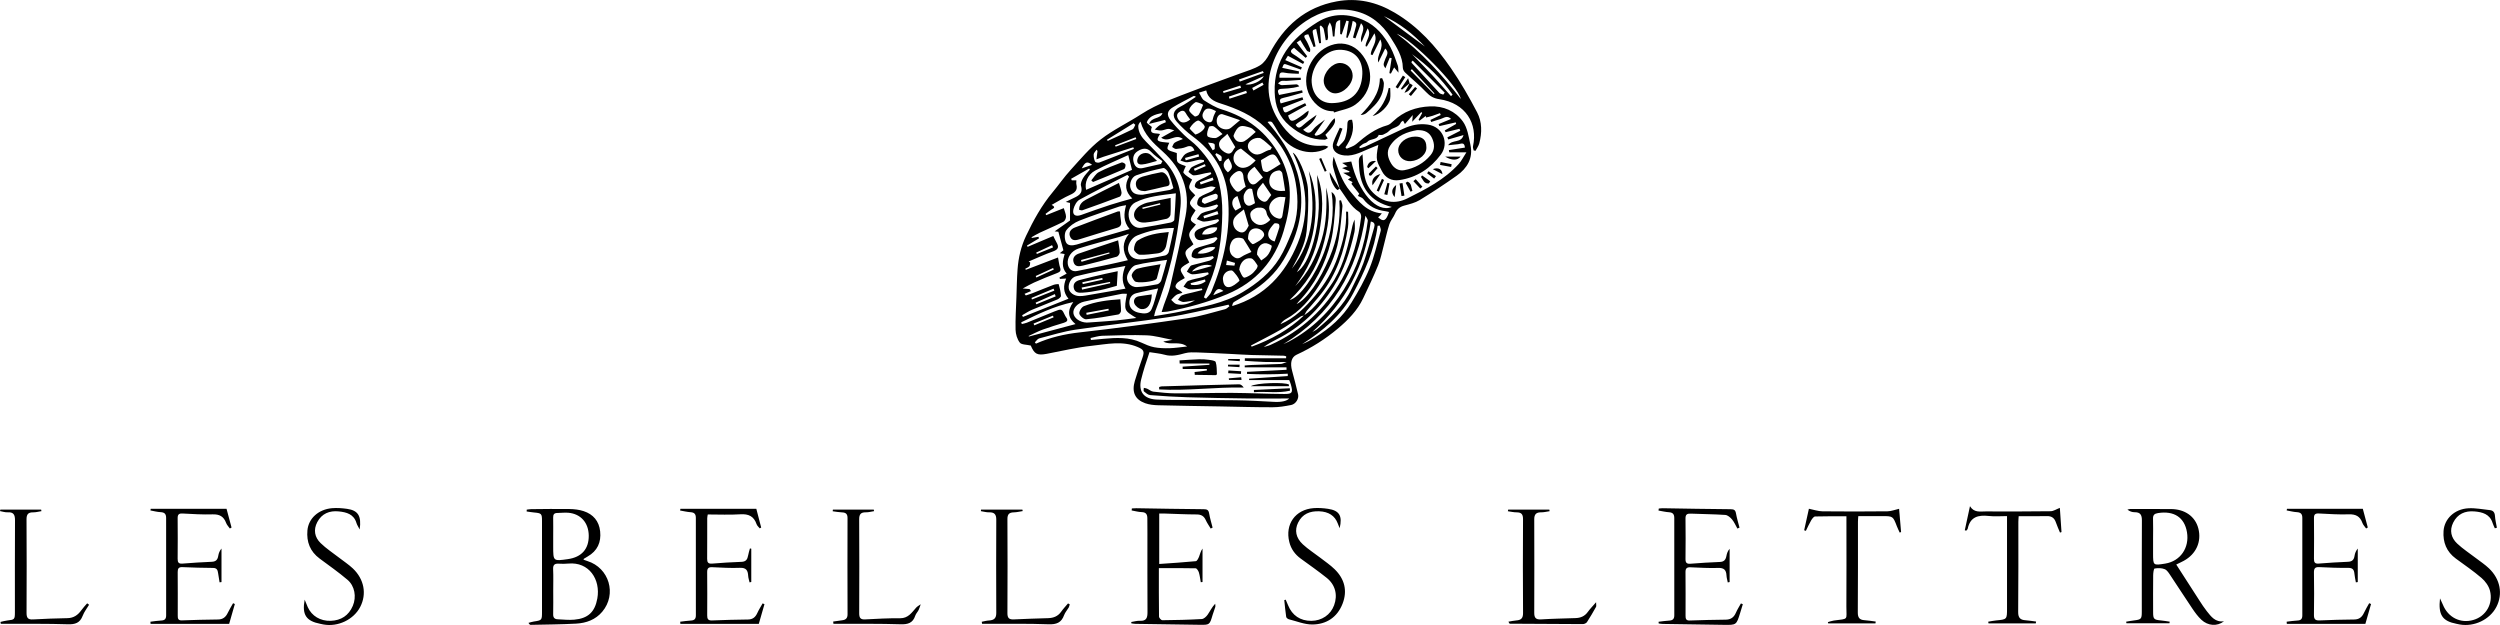 <svg xmlns="http://www.w3.org/2000/svg" viewBox="0 0 1000 250">

	<path d="M210.69,203.86c0.59-0.07,1.18-0.19,1.77-0.2c5.11-0.04,10.22-0.14,15.33-0.05c1.89,0.03,3.87,0.25,5.66,0.84c3.84,1.26,6.17,3.99,6.61,8.09c0.47,4.39-1.1,7.83-5.02,10.07c-0.51,0.29-1.01,0.6-1.51,0.91c-0.05,0.03-0.05,0.13-0.12,0.36c0.5,0.17,1.01,0.36,1.52,0.53c8.75,2.73,11.88,13.26,5.98,20.27c-2.69,3.2-6.41,4.55-10.42,4.77c-6.06,0.33-12.14,0.35-18.21,0.49c-0.26,0.01-0.52-0.15-0.89-0.8c0.72-0.18,1.44-0.43,2.17-0.54c3.17-0.47,3.24-0.54,3.24-3.77c0-12.16,0-24.32,0-36.48c0-2.88-0.2-3.08-3.12-3.35c-1.01-0.09-2.02-0.27-3.02-0.41C210.67,204.34,210.68,204.1,210.69,203.86z M221.29,236.39c0,3.11,0.05,6.22-0.02,9.33c-0.03,1.33,0.56,1.94,1.79,1.99c2.21,0.1,4.45,0.36,6.64,0.16c5.52-0.49,8.26-3.07,9.23-8.48c1.37-7.59-3.32-14.75-11.61-13.96c-1.25,0.12-2.52,0.12-3.77,0.04c-1.67-0.1-2.4,0.42-2.3,2.26C221.39,230.61,221.28,233.51,221.29,236.39z M221.28,214.59c0,1.34,0,2.67,0,4.01c0,5.89,0,5.89,5.87,5.05c5.51-0.78,8.42-4.08,8.35-9.43c-0.07-5.13-3.2-8.69-8.17-9.12c-1.47-0.13-2.96,0.08-4.44,0.09c-1.25,0.01-1.65,0.63-1.62,1.83C221.32,209.55,221.28,212.07,221.28,214.59z M889.61,248.51c-2.77,2.15-6.45,1.84-9.05-0.6c-1.39-1.3-2.55-2.89-3.62-4.48c-2.95-4.36-5.77-8.79-8.7-13.16c-0.65-0.97-1.36-2.18-2.33-2.59c-1.21-0.51-2.75-0.5-4.07-0.27c-0.35,0.06-0.56,1.77-0.57,2.73c-0.06,4.89-0.03,9.79-0.02,14.68c0,2.82,0.29,3.09,3.16,3.36c1.17,0.11,2.32,0.32,3.48,0.49c-0.04,0.22-0.07,0.43-0.11,0.65c-5.73,0-11.46,0-17.19,0c-0.04-0.21-0.09-0.43-0.13-0.64c1.05-0.17,2.09-0.39,3.15-0.51c2.87-0.35,3.11-0.59,3.11-3.44c0.01-12.16-0.04-24.32,0.04-36.49c0.02-2.22-0.56-3.37-2.93-3.35c-0.96,0.01-1.92-0.33-2.86-1.03c0.36-0.09,0.73-0.26,1.09-0.26c5.41-0.01,10.81,0.02,16.22,0.02c5.64,0,9.81,2.93,11.06,7.78c1.35,5.27-0.87,10.22-5.82,12.92c-0.9,0.49-1.83,0.91-3.02,1.49c3.15,4.9,6.21,9.69,9.31,14.46c0.93,1.43,1.85,2.87,2.91,4.2C884.45,246.63,886.11,249,889.61,248.51z M861.23,215.51c0,1.93,0,3.85,0,5.78c0,4.93,0,4.93,4.86,4.15c6.06-0.98,9.75-6.31,8.7-12.57c-0.99-5.92-5.21-8.65-11.58-7.64c-1.45,0.23-2.05,0.77-2,2.28C861.3,210.17,861.23,212.84,861.23,215.51z M914.66,204.17c1.35,0.24,2.7,0.62,4.06,0.69c1.59,0.09,2.22,0.73,2.21,2.33c-0.03,12.99-0.03,25.98,0,38.96c0,1.41-0.54,2-1.94,2.06c-1.45,0.06-2.89,0.31-4.33,0.47c0.02,0.29,0.05,0.58,0.07,0.87c10.46,0,20.91,0,31.42,0c0.73-2.54,1.5-5.24,2.27-7.94c-0.25-0.11-0.49-0.22-0.74-0.33c-0.7,1.28-1.48,2.53-2.09,3.86c-0.79,1.71-1.93,2.65-3.93,2.66c-4.59,0.04-9.19,0.16-13.78,0.37c-1.75,0.08-2.33-0.47-2.3-2.24c0.09-5.64,0.09-11.28,0-16.92c-0.02-1.64,0.46-2.25,2.14-2.16c3.85,0.19,7.71,0.34,11.57,0.3c1.79-0.02,2.34,0.77,2.48,2.34c0.11,1.16,0.38,2.3,0.58,3.45c0.25-0.04,0.5-0.08,0.76-0.11c0-4.47,0-8.94,0-13.41c-0.75,0.9-1.13,1.88-1.29,2.9c-0.23,1.56-0.93,2.32-2.59,2.39c-3.93,0.16-7.85,0.41-11.77,0.72c-1.55,0.12-1.88-0.55-1.87-1.93c0.05-5.42,0.06-10.84,0-16.25c-0.02-1.48,0.5-1.93,1.94-1.86c4,0.2,8.01,0.48,12.01,0.34c2.79-0.09,4.49,0.81,5.42,3.43c0.29,0.82,0.98,1.49,1.49,2.23c0.23-0.13,0.45-0.26,0.67-0.39c-0.65-2.44-1.3-4.87-1.99-7.48c-10.23,0-20.28,0-30.33,0C914.76,203.75,914.71,203.96,914.66,204.17z M60.17,204.18c1.36,0.24,2.71,0.62,4.07,0.68c1.6,0.08,2.21,0.74,2.21,2.33c-0.03,12.99-0.02,25.98,0.01,38.96c0,1.4-0.55,2-1.96,2.06c-1.45,0.06-2.89,0.31-4.34,0.48c0.02,0.29,0.05,0.57,0.07,0.86c10.46,0,20.92,0,31.43,0c0.73-2.54,1.5-5.24,2.28-7.94c-0.24-0.11-0.47-0.21-0.71-0.32c-0.71,1.28-1.49,2.53-2.12,3.85c-0.8,1.7-1.94,2.65-3.94,2.66c-4.82,0.04-9.63,0.18-14.45,0.36c-1.57,0.06-1.62-0.87-1.62-1.99c0.01-5.79,0.03-11.58-0.02-17.37c-0.01-1.42,0.43-2.01,1.91-1.94c4.08,0.17,8.16,0.3,12.24,0.32c1.55,0.01,1.84,0.88,2.01,2.08c0.17,1.23,0.39,2.45,0.59,3.68c0.26-0.03,0.52-0.07,0.77-0.1c0-4.47,0-8.95,0-13.42c-0.74,0.89-1.13,1.87-1.29,2.89c-0.24,1.54-0.91,2.34-2.58,2.41c-3.93,0.16-7.85,0.42-11.77,0.73c-1.52,0.12-1.91-0.5-1.9-1.91c0.05-5.42,0.05-10.84,0-16.25c-0.01-1.44,0.46-1.96,1.94-1.88c4,0.2,8.02,0.48,12.01,0.34c2.8-0.1,4.48,0.84,5.44,3.43c0.3,0.82,0.99,1.49,1.5,2.23c0.22-0.13,0.44-0.26,0.67-0.39c-0.65-2.44-1.3-4.87-2-7.48c-10.23,0-20.28,0-30.34,0C60.27,203.75,60.22,203.96,60.17,204.18z M305.05,241.35c-0.72,1.29-1.52,2.53-2.13,3.87c-0.75,1.64-1.81,2.56-3.72,2.58c-4.82,0.05-9.63,0.19-14.44,0.38c-1.54,0.06-1.89-0.66-1.88-2c0.03-5.79,0.05-11.58-0.01-17.37c-0.01-1.46,0.52-1.99,1.96-1.93c3.71,0.15,7.42,0.41,11.12,0.25c2.54-0.11,3.2,1.05,3.32,3.2c0.05,0.89,0.37,1.76,0.56,2.63c0.23-0.06,0.45-0.11,0.68-0.17c0-4.43,0-8.86,0-13.3c-0.18-0.04-0.35-0.08-0.53-0.12c-0.25,0.94-0.57,1.86-0.73,2.81c-0.27,1.55-0.84,2.51-2.69,2.56c-3.93,0.11-7.85,0.41-11.77,0.71c-1.49,0.11-1.94-0.5-1.93-1.92c0.05-5.42,0.01-10.83,0.03-16.25c0-0.57,0.17-1.14,0.22-1.49c4.49,0,8.79,0.21,13.07-0.07c3.29-0.21,5.39,0.82,6.46,3.97c0.21,0.62,0.83,1.11,1.26,1.66c0.19-0.11,0.39-0.21,0.58-0.32c-0.63-2.44-1.26-4.87-1.95-7.5c-10.24,0-20.31,0-30.37,0c-0.04,0.23-0.08,0.45-0.12,0.68c1.42,0.24,2.83,0.59,4.25,0.68c1.54,0.1,2.05,0.85,2.05,2.28c-0.02,12.99-0.02,25.97,0.01,38.96c0,1.4-0.55,2.02-1.95,2.09c-1.45,0.07-2.88,0.31-4.32,0.47c0.02,0.29,0.05,0.58,0.07,0.87c10.45,0,20.9,0,31.37,0c0.74-2.57,1.51-5.22,2.27-7.88C305.54,241.58,305.29,241.46,305.05,241.35z M695.8,211.05c-0.48-1.88-1.06-3.75-1.4-5.66c-0.24-1.39-0.79-1.7-2.2-1.71c-9.04-0.05-18.08-0.25-27.12-0.39c-0.52-0.01-1.05,0.09-1.57,0.13c-0.04,0.27-0.07,0.53-0.11,0.8c1.41,0.24,2.82,0.59,4.25,0.68c1.55,0.1,2.06,0.89,2.06,2.29c0,12.98,0,25.96,0.01,38.94c0,1.38-0.57,2.02-1.97,2.1c-1.44,0.07-2.88,0.31-4.32,0.47c0.02,0.23,0.04,0.46,0.05,0.69c0.54,0.06,1.08,0.17,1.62,0.18c8.16,0.13,16.31,0.24,24.47,0.37c4.99,0.07,4.99,0.08,6.49-4.75c0.36-1.17,0.71-2.34,1.07-3.51c-0.25-0.1-0.51-0.21-0.76-0.31c-0.68,1.24-1.45,2.43-2.01,3.72c-0.8,1.82-2,2.75-4.08,2.77c-4.81,0.03-9.63,0.19-14.44,0.34c-1.54,0.05-1.62-0.87-1.62-2.01c0.01-5.79,0.04-11.57-0.02-17.36c-0.02-1.48,0.55-1.98,1.96-1.92c3.7,0.14,7.42,0.39,11.12,0.26c2.32-0.08,3.19,0.82,3.31,2.96c0.05,0.95,0.34,1.9,0.52,2.84c0.25-0.05,0.49-0.11,0.74-0.16c0-4.43,0-8.86,0-13.29c-0.78,0.88-1.1,1.87-1.29,2.88c-0.28,1.49-0.93,2.32-2.63,2.38c-3.92,0.13-7.84,0.42-11.76,0.71c-1.43,0.11-1.99-0.37-1.97-1.86c0.06-5.41,0.07-10.83,0-16.24c-0.02-1.63,0.65-2,2.13-1.94c4.59,0.2,9.2,0.21,13.78,0.52c0.95,0.07,2.02,0.98,2.7,1.79c0.89,1.07,1.45,2.43,2.15,3.66C695.24,211.27,695.52,211.16,695.8,211.05z M478.26,227.32c0.46,0.01,1.09,1.01,1.29,1.65c0.38,1.26,0.52,2.6,0.76,3.91c0.23-0.02,0.47-0.05,0.7-0.07c0-4.46,0-8.91,0-13.37c-0.74,0.99-0.97,2.16-1.39,3.24c-0.27,0.68-0.79,1.74-1.28,1.79c-4.83,0.47-9.68,0.77-14.65,1.12c0-6.95,0-13.44,0-20.17c0.85,0,1.58-0.02,2.3,0c4.23,0.13,8.45,0.35,12.68,0.36c1.81,0,2.91,0.64,3.64,2.27c0.53,1.18,1.31,2.25,1.97,3.37c0.25-0.12,0.51-0.25,0.76-0.37c-0.48-1.9-1.06-3.78-1.39-5.7c-0.24-1.43-0.88-1.66-2.24-1.67c-8.97-0.06-17.94-0.25-26.9-0.39c-0.58-0.01-1.17,0.05-1.76,0.08c-0.03,0.27-0.06,0.54-0.09,0.81c1.36,0.24,2.71,0.63,4.07,0.67c1.69,0.05,2.19,0.95,2.21,2.39c0.03,1.93,0.03,3.86,0.03,5.79c0,10.61-0.03,21.22,0.03,31.83c0.01,2.19-0.39,3.61-3.02,3.46c-1.14-0.07-2.31,0.31-3.47,0.48c0.02,0.18,0.04,0.37,0.05,0.55c0.54,0.07,1.08,0.18,1.62,0.19c8.53,0.13,17.06,0.26,25.59,0.38c4.11,0.06,4.1,0.05,5.29-3.99c0.31-1.06,0.76-2.09,1.06-3.15c0.11-0.39-0.02-0.86-0.04-1.29c-1.33,1.4-2.05,3-3.03,4.41c-0.54,0.77-1.51,1.67-2.34,1.72c-5.25,0.3-10.51,0.42-15.77,0.47c-0.46,0-1.32-0.92-1.33-1.42c-0.09-6.45-0.06-12.9-0.06-19.41C468.66,227.25,473.46,227.2,478.26,227.32z M814.44,248.62c-1.39-0.17-2.78-0.41-4.17-0.51c-2.12-0.14-3.02-0.94-3-3.31c0.13-12.01,0.06-24.03,0.07-36.04c0-0.71,0.08-1.42,0.13-2.29c3.87,0,7.57,0.07,11.26-0.03c1.93-0.05,3.03,0.75,3.63,2.53c0.47,1.38,1.09,2.71,1.64,4.06c0.2-0.07,0.4-0.13,0.6-0.2c-0.22-3.3-0.45-6.6-0.66-9.68c-1.37,0.52-2.52,1.32-3.68,1.34c-8.67,0.12-17.35,0.11-26.02,0.08c-2.19-0.01-4.61,0.59-6.25-2.1c-0.76,3.53-1.42,6.58-2.08,9.63c0.19,0.06,0.39,0.12,0.58,0.18c0.21-0.27,0.54-0.52,0.6-0.82c0.99-4.73,4.21-5.54,8.41-5.07c2.38,0.27,4.8,0.05,7.31,0.05c0,1.24,0,2.05,0,2.87c0,11.35,0,22.69,0,34.04c0,4.43,0,4.41-4.42,4.83c-1.04,0.1-2.07,0.33-3.11,0.5c0.04,0.23,0.09,0.45,0.13,0.68c6.3,0,12.6,0,18.9,0C814.36,249.11,814.4,248.86,814.44,248.62z M750.28,248.62c-1.49-0.19-2.98-0.44-4.48-0.54c-1.99-0.14-2.69-1-2.68-3.1c0.1-12.09,0.05-24.18,0.06-36.28c0-0.7,0.08-1.41,0.14-2.26c3.32,0,6.43-0.01,9.54,0c4.34,0.01,4.33,0.02,5.9,4.1c0.33,0.85,0.75,1.67,1.12,2.5c0.18-0.08,0.37-0.16,0.55-0.23c-0.28-3.29-0.56-6.58-0.79-9.29c-1.72,0.39-3.16,0.98-4.61,1c-8.68,0.09-17.35,0.11-26.03,0.01c-1.74-0.02-3.48-0.64-5.44-1.03c-0.55,2.48-1.22,5.54-1.9,8.61c0.23,0.08,0.46,0.16,0.69,0.23c0.69-1.4,1.31-2.83,2.1-4.17c0.38-0.64,1.04-1.57,1.6-1.58c4.11-0.13,8.22-0.07,12.52-0.07c0,1.2,0,2.08,0,2.96c0,11.05,0.05,22.11-0.02,33.16c-0.04,5.54,1.09,4.77-5.02,5.58c-0.81,0.11-1.6,0.42-2.39,0.63c0.05,0.17,0.1,0.34,0.15,0.51c6.3,0,12.6,0,18.9,0C750.21,249.11,750.24,248.87,750.28,248.62z M333.37,249.51c0.71,0,1.42,0,2.12,0c8.23,0.04,16.46-0.07,24.68,0.2c2.97,0.1,4.97-0.47,5.94-3.45c0.27-0.82,0.96-1.49,1.35-2.29c0.35-0.72,0.55-1.51,0.82-2.26c-0.63,0.46-1.36,0.82-1.86,1.39c-1.76,1.97-3.15,4.22-6.37,4.2c-4.66-0.04-9.33,0.21-13.99,0.46c-1.93,0.11-2.38-0.68-2.38-2.45c0.05-12.53,0.07-25.06-0.01-37.59c-0.01-2.03,0.67-2.82,2.67-2.79c1.09,0.02,2.19-0.3,3.29-0.47c-0.04-0.21-0.09-0.42-0.13-0.63c-5.45,0-10.89,0-16.34,0c-0.03,0.23-0.06,0.46-0.09,0.68c1.23,0.15,2.45,0.4,3.68,0.44c1.54,0.05,2.27,0.61,2.26,2.26c-0.04,12.83-0.04,25.65,0.01,38.48c0.01,1.63-0.72,2.26-2.19,2.43c-1.19,0.13-2.37,0.33-3.56,0.5C333.3,248.92,333.34,249.21,333.37,249.51z M0,204.44c1.01,0.17,2.03,0.54,3.02,0.48c2.39-0.15,2.99,0.96,2.98,3.18c-0.08,12.23-0.03,24.47-0.04,36.7c0,3-0.12,3.07-3.07,3.4c-0.91,0.1-1.81,0.37-2.71,0.57c0.04,0.25,0.09,0.5,0.13,0.74c0.77,0,1.55,0,2.32,0c8.15,0.04,16.31-0.07,24.46,0.2c2.97,0.1,4.9-0.52,6-3.43c0.59-1.56,1.68-2.93,2.54-4.38c-0.26-0.19-0.51-0.38-0.77-0.57c-0.78,0.92-1.64,1.79-2.33,2.77c-1.37,1.92-3.07,3.11-5.52,3.16c-4.59,0.11-9.19,0.22-13.77,0.51c-2.14,0.14-2.63-0.71-2.62-2.67c0.06-12.46,0.07-24.91-0.01-37.37c-0.01-2.03,0.69-2.82,2.68-2.79c1.09,0.01,2.19-0.31,3.29-0.48c-0.04-0.21-0.08-0.42-0.13-0.63c-5.43,0-10.87,0-16.3,0C0.09,204.03,0.05,204.23,0,204.44z M603.15,204.5c1.18,0.16,2.35,0.44,3.53,0.44c1.91,0,2.54,0.81,2.53,2.72c-0.07,12.53-0.08,25.07,0.01,37.6c0.01,2.06-0.82,2.78-2.68,2.91c-1.06,0.08-2.11,0.33-3.17,0.5c0.26,0.65,0.44,0.81,0.62,0.81c9.71,0.07,19.43,0.14,29.14,0.16c0.56,0,1.36-0.35,1.66-0.8c1.3-1.98,2.47-4.04,3.63-6.1c0.17-0.29,0.02-0.76,0.02-1.85c-1.39,1.61-2.45,2.68-3.32,3.89c-1.24,1.74-2.92,2.4-4.95,2.46c-4.59,0.16-9.19,0.23-13.78,0.52c-2.14,0.13-2.7-0.73-2.69-2.68c0.04-12.46,0.05-24.92,0-37.38c-0.01-2.02,0.83-2.8,2.79-2.77c1.12,0.01,2.24-0.29,3.36-0.45c-0.04-0.22-0.08-0.43-0.12-0.65c-5.49,0-10.98,0-16.46,0C603.24,204.05,603.19,204.28,603.15,204.5z M427.21,241.37c-0.92,1.1-1.93,2.15-2.75,3.32c-1.27,1.8-3.03,2.49-5.13,2.57c-4.59,0.15-9.19,0.26-13.77,0.5c-1.93,0.1-2.6-0.54-2.59-2.51c0.07-12.53,0.07-25.06,0-37.6c-0.01-1.93,0.69-2.68,2.57-2.71c1.18-0.02,2.36-0.33,3.54-0.51c-0.04-0.19-0.08-0.39-0.12-0.58c-5.51,0-11.03,0-16.54,0c-0.02,0.2-0.05,0.41-0.07,0.61c1.1,0.17,2.2,0.5,3.29,0.47c2.1-0.06,2.88,0.81,2.87,2.91c-0.06,12.46-0.06,24.92,0,37.37c0.01,2.16-0.98,2.87-2.91,2.98c-0.97,0.05-1.94,0.33-2.9,0.51c0.04,0.27,0.08,0.54,0.13,0.81c0.7,0,1.39,0,2.09,0c8.16,0.04,16.32-0.11,24.46,0.2c3.19,0.12,5.18-0.62,6.27-3.68c0.39-1.09,1.25-2,1.84-3.03c0.22-0.38,0.27-0.85,0.4-1.28C427.66,241.61,427.44,241.49,427.21,241.37z M128.11,249.53c0.44,0.09,0.87,0.19,1.31,0.27c5.79,1.04,12.05-1.96,14.67-7.03c2.67-5.18,1.6-11.08-2.96-15.4c-1.66-1.57-3.61-2.83-5.42-4.24c-2.51-1.95-5.22-3.7-7.48-5.91c-2.37-2.31-2.94-5.3-1.32-8.38c1.82-3.44,4.91-4.65,8.58-4.28c3.08,0.31,6.04,1.07,7.1,4.65c0.22,0.74,0.69,1.41,1.28,2.58c0.78-5.43-0.63-7.62-5.03-8.25c-1.97-0.28-4-0.43-5.98-0.27c-5.45,0.45-9.47,4.09-9.89,8.89c-0.41,4.6,1.07,8.44,4.89,11.27c3.75,2.78,7.58,5.47,11.14,8.49c2.91,2.46,3.66,6.82,2.12,10.43c-1.64,3.85-4.67,5.83-8.85,5.98c-4.11,0.14-7.57-1.94-9.16-5.46c-0.45-0.99-0.83-2-1.24-3.01C120.74,245.94,122.47,248.42,128.11,249.53z M998.76,211.09c-0.27-1.56-0.67-3.11-0.77-4.68c-0.1-1.43-0.67-2.23-2.08-2.37c-2.86-0.29-5.75-0.9-8.59-0.73c-5.54,0.33-9.56,4.22-9.9,9.09c-0.31,4.54,1.19,8.29,4.93,11.04c3.46,2.55,7.04,4.97,10.29,7.77c1.49,1.28,2.86,3.18,3.34,5.04c1.38,5.28-1.63,10.27-6.61,11.72c-5.18,1.52-10.16-0.98-12.23-6.13c-0.27-0.68-0.6-1.33-1.14-2.49c-0.75,6.64,0.95,9.07,6.59,10.17c0.44,0.09,0.87,0.19,1.31,0.27c5.8,1.03,12.04-1.96,14.66-7.04c2.65-5.14,1.58-11.08-2.97-15.41c-1.6-1.53-3.48-2.76-5.24-4.11c-2.52-1.94-5.23-3.68-7.52-5.85c-2.39-2.27-3.1-5.22-1.55-8.34c1.73-3.48,4.76-4.79,8.46-4.48c3.19,0.27,6.2,1.04,7.32,4.68c0.22,0.72,0.58,1.39,0.88,2.08C998.21,211.24,998.49,211.17,998.76,211.09z M531.22,203.53c-1.89-0.28-3.85-0.42-5.75-0.28c-7.34,0.55-11.53,6.44-9.74,13.57c0.69,2.77,2.26,4.95,4.57,6.63c3.48,2.53,7,5,10.36,7.68c3.5,2.79,4.49,6.88,2.98,10.98c-1.4,3.81-4.91,6.2-9.11,6.23c-4.4,0.03-7.67-2.17-9.3-6.24c-0.3-0.75-0.63-1.49-0.95-2.23c-0.19,0.06-0.38,0.12-0.57,0.18c0.24,2.24,0.43,4.48,0.77,6.71c0.06,0.37,0.65,0.85,1.08,0.96c3.12,0.78,6.27,2.11,9.4,2.08c5.61-0.05,9.94-2.88,12.05-8.27c2.05-5.23,0.83-9.95-3.15-13.83c-1.74-1.7-3.78-3.08-5.71-4.57c-2.34-1.81-4.88-3.4-7.03-5.4c-2.8-2.6-3.35-5.67-1.88-8.67c1.71-3.5,4.73-4.68,8.43-4.54c3.77,0.14,6.27,1.77,7.43,4.86c0.24,0.64,0.51,1.28,0.76,1.91C537.06,206.29,535.71,204.2,531.22,203.53z"/>
	<path d="M521.63,126.15c4.55-3.03,7.46-7.53,10.55-11.86c4.61-6.47,6.56-13.97,8.27-21.56c0.37-1.62,0.58-3.28,1.39-4.91c0,1.65,0.3,3.37-0.05,4.95c-1.71,7.75-4.17,15.23-8.43,22.01c-5.66,9.04-13.11,16.14-22.7,20.94c-1.78,0.89-3.53,1.85-5.18,3.09c0.92-0.29,1.88-0.48,2.75-0.87c12.41-5.6,21.9-14.36,28.53-26.27c4.31-7.73,6.59-16.07,7.69-24.78c0.09-0.68-0.23-1.79-0.73-2.1c-3.67-2.29-5.44-6.1-7.88-9.39l0.05,0.06c-0.9-2.87-1.89-5.72-2.64-8.63c-0.33-1.27-0.17-2.68,0.23-4.15c1.74,4.9,3.2,9.81,6.59,13.85c3.39,4.04,6.54,8.28,12.66,8.82c-0.41,0.5-0.61,0.77-0.84,1.01c-0.19,0.2-0.42,0.35-0.65,0.54c2.11,2.01,3.22,1.48,4.37-2.1c-0.49-0.11-0.97-0.26-1.46-0.32c-3.62-0.45-6.62-1.93-8.86-4.91c-0.44-0.58-1.37-0.78-2.13-1.19c0.24-0.41,0.43-0.74,0.52-0.89c-1.07-1.35-2-2.53-3.12-3.95c-0.03,0.04,0.18-0.26,0.48-0.69c-0.57-0.31-1.12-0.61-1.86-1.01c0.47-0.37,0.83-0.64,1.19-0.92c-0.89-0.51-1.75-1.01-3.11-1.79c1.19-0.13,1.79-0.19,2.4-0.25c0.05-0.12,0.1-0.24,0.15-0.36c-0.85-0.37-1.71-0.73-2.99-1.29c0.93-0.29,1.52-0.47,2.21-0.69c-0.67-0.42-1.26-0.79-2.18-1.37c1.48-0.23,2.57-0.4,3.66-0.57c2.86,12.25,10.08,20.75,16.22,18.18c-8.81-2.12-12.62-7.88-13.11-16.12c-0.22-3.56-0.13-3.57,1.38-4.94c0.19,2.49,0.3,4.78,0.57,7.06c0.38,3.15,1.36,6.07,3.7,8.36c4.04,3.96,8.9,4.61,13.7,2.21c7.39-3.69,14.82-7.48,20.51-13.75c1.1-1.21,1.84-2.75,3.08-4.66c-2.74,0-4.8,0-6.86,0c-0.05-0.3-0.1-0.6-0.16-0.9c2.13-0.33,4.27-0.67,6.42-1c-0.17-2.42-1.64-1.46-2.75-1.35c-1.17,0.12-2.33,0.24-3.97,0.41c1.63-2.45,5.28-0.67,6.16-4.07c-2.35,0.68-4.22,1.22-6.09,1.76c-0.13-0.28-0.26-0.56-0.39-0.83c1.73-0.88,3.45-1.77,5.18-2.65c-0.1-0.26-0.21-0.52-0.31-0.78c-1.85,0.45-3.69,0.9-5.54,1.35c-0.12-0.24-0.23-0.47-0.35-0.71c1.52-0.86,3.03-1.72,4.55-2.59c-0.05-0.21-0.1-0.42-0.15-0.63c-2.19,0.5-4.38,1-6.57,1.51c-0.09-0.27-0.18-0.55-0.28-0.82c1.59-0.66,3.18-1.31,4.99-2.06c-1.67-1.62-2.93-0.32-4.2,0.03c-1.27,0.34-2.51,0.79-3.77,1.19c-0.1-0.27-0.2-0.54-0.3-0.82c1.37-0.66,2.74-1.32,4.11-1.98c-0.1-0.25-0.19-0.49-0.29-0.74c-0.99,0.36-1.97,0.75-2.97,1.07c-0.85,0.27-1.73,0.46-2.59,0.68c-0.05-0.21-0.09-0.42-0.14-0.62c-0.82,0.63-1.65,1.27-2.47,1.9c-0.13-0.13-0.27-0.26-0.4-0.38c0.49-0.91,0.97-1.82,1.46-2.73c-0.12-0.11-0.25-0.22-0.37-0.34c-1.07,1.15-2.14,2.29-3.62,3.88c0.09-1.1,0.12-1.59,0.21-2.69c-1.19,1.36-2.07,2.38-3.13,3.6c-0.31-0.58-0.51-0.94-0.74-1.38c-0.34,0.28-0.76,0.46-0.88,0.75c-0.85,2.15-3.38,1.93-4.73,3.4c-0.6,0.66-1.52,1.06-2.35,1.46c-0.39,0.19-0.91,0.12-1.38,0.15c-0.13,0.01-0.39-0.1-0.39-0.08c-0.74,2.22-3.36,1.4-4.61,2.85c-0.37,0.43-1.15,0.49-1.68,0.82c-0.54,0.33-1,0.78-1.5,1.18c0.08,0.17,0.15,0.34,0.23,0.52c0.7-0.21,1.45-0.33,2.1-0.63c5.09-2.37,10.14-4.81,15.24-7.16c3.12-1.44,6.27-2.18,9.86-1.67c6.16,0.88,8.53,7.48,5.26,11.91c-4.15,5.62-9.68,9.27-16.69,10.3c-3.08,0.45-5.6-0.91-6.98-3.66c-1.92-3.84-2.66-4.14-1.4-10.42c-1.47,0.6-2.71,1.1-3.94,1.62c-3.52,1.49-6.91,3.39-11.01,2.34c-2.53-0.65-3.9-2.63-2.98-5.12c0.72-1.95,1.68-3.82,2.53-5.72c0.35,0.13,0.71,0.25,1.06,0.38c-0.81,2.2-1.62,4.41-2.42,6.61c0.28,0.18,0.56,0.36,0.85,0.54c0.9-1.04,2.17-1.95,2.6-3.16c0.65-1.82,0.91-3.85,0.94-5.79c0.02-1.47,0.55-1.81,1.87-1.77c1.13,4.18-0.37,7.7-2.65,11.05c0.16,0.18,0.32,0.37,0.48,0.55c1.27-0.59,2.75-0.94,3.77-1.82c3.76-3.26,7.63-6.23,12.55-7.58c0.87-0.24,1.65-0.99,2.34-1.65c4.13-3.89,9.11-5.66,14.67-5.89c5.4-0.23,10.11,1.85,13.17,6.05c1.83,2.51,2.31,6.12,3.01,9.31c1.17,5.35-1.29,9.39-5.48,12.36c-4.81,3.41-9.74,6.66-14.77,9.73c-1.85,1.13-4.1,1.67-6.22,2.24c-1.81,0.49-2.94,1.43-3.66,3.16c-0.6,1.47-1.77,2.73-2.27,4.23c-0.91,2.78-1.5,5.67-2.25,8.5c-0.72,2.68-1.24,5.44-2.27,7.99c-1.81,4.47-3.91,8.82-5.97,13.18c-2.32,4.91-6.02,8.67-10.12,12.12c-5.04,4.23-10.53,7.71-16.51,10.46c-2.15,0.99-2.65,3.38-1.8,6.47c0.86,3.12,1.64,6.25,2.39,9.4c0.4,1.69-0.91,3.87-2.76,4.24c-2.43,0.49-4.93,0.91-7.4,0.91c-7.01,0.01-14.03-0.2-21.04-0.33c-8.25-0.15-16.5-0.25-24.75-0.47c-1.75-0.05-3.6-0.23-5.23-0.82c-4.09-1.48-5.43-4.48-4.12-8.92c0.94-3.19,2.03-6.33,3.11-9.47c0.83-2.39,0.34-3.09-1.95-4.07c-6.09-2.61-12.29-1.17-18.38-0.51c-6.07,0.65-12.06,2.09-18.07,3.23c-3.77,0.71-4.9,0.07-6.34-3.32c-1.76-0.42-3.72-0.3-4.39-1.18c-1.05-1.36-1.64-3.38-1.69-5.14c-0.11-4.29,0.19-8.59,0.34-12.88c0.13-3.77,0.18-7.54,0.46-11.3c0.34-4.64,1.36-9.08,3.4-13.38c2.94-6.21,6.22-12.16,10.63-17.45c2.44-2.93,4.62-6.1,7.19-8.91c3.86-4.23,7.57-8.73,12.05-12.21c4.99-3.88,10.85-6.63,16.19-10.09c6.61-4.29,14.02-6.73,21.27-9.54c6.12-2.37,12.32-4.53,18.47-6.81c2.63-0.98,5.41-1.74,7.77-3.19c1.59-0.97,2.85-2.8,3.74-4.52c5.79-11.18,14.39-18.77,26.98-21.07c8.23-1.51,15.87,0.21,23.16,4.52c9.42,5.56,16.45,13.43,22.51,22.22c3.88,5.62,7.3,11.6,10.46,17.65c2,3.82,1.98,8.17,0.87,12.38c-0.28,1.06-0.99,2.01-1.5,3c-0.25-0.05-0.5-0.09-0.75-0.14c-0.1-0.56-0.38-1.16-0.27-1.67c1.98-9.04-2.87-17.28-13.51-18.84c-2.19-0.32-3.71-1.2-5.22-2.81c-2.62-2.78-5.62-5.2-8.4-7.84c-0.49-0.46-0.92-1.25-0.93-1.89c-0.06-4.63-2.52-8.31-4.81-11.99c-3.4-5.45-8.09-9.38-14.54-10.77c-7.05-1.51-13.53,0.11-19.42,4.06c-6.68,4.48-11.37,10.84-13.7,18.3c-2.89,9.24-0.77,17.98,5.77,25.4c3.91,4.44,8.75,6.63,14.72,6.14c0.64-0.05,1.29-0.01,2.17,0.43c-0.38,0.31-0.72,0.71-1.16,0.92c-6.55,3.09-14.66,0.26-18.75-6.53c-0.84-1.39-1.59-2.84-2.55-4.14c-0.31-0.42-1.17-0.44-1.85-0.15c1.04,1.26,2.12,2.49,3.11,3.79c5.1,6.75,8.99,14.03,10.07,22.6c1.31,10.44-1.5,19.92-6.76,28.77c-3.27,5.48-7.91,9.69-13.32,13.03c-2.14,1.32-4.36,2.48-6.5,3.8c-0.45,0.28-0.68,0.93-0.73,1.64c13.05-3.93,21.24-12.95,26.19-25.1c5-12.28,3.61-24.41-1.96-36.28c1.82,0.67,5.8,9.41,6.08,14.83c0.28,5.5-0.01,11.08-0.55,16.57c-0.54,5.47-3.31,10.25-5.91,15.02c4.39-5.49,6.86-11.76,7.82-18.65c0.96-6.88,0.18-13.66-1.04-20.43c2.83,6.55,3.15,13.36,2.37,20.34c-0.79,7.07-2.99,13.64-7.15,20.15c2.54-1.7,4.89-5.62,6.7-12.22c1.18-4.3,1.89-8.83,2.06-13.28c0.17-4.44-0.6-8.92-0.68-13.39c2.98,7.59,2.23,15.38,0.85,23.13c-1.4,7.87-4.74,14.94-9.57,21.32c5.18-5.19,8.35-11.55,10.47-18.37c2.12-6.82,2.2-13.93,1.88-21.03c2.22,8.24,0.83,16.28-1.49,24.21c-2.35,8.03-6.77,14.85-13.09,20.74c3.93-0.78,10.45-10.05,13.81-19.13c2.84-7.67,4.21-15.52,2.94-24.09c1.97,1.35,1.71,3.2,1.6,4.57c-0.41,5.13-0.64,10.37-1.88,15.33c-2.23,8.98-6.34,17.15-12.85,23.93c-0.31,0.32-0.57,0.68-0.87,1.05c4.22-2.03,9.32-9.43,13.24-18.73c3.02-7.17,4.45-14.8,3.88-22.71c0.22-0.03,0.45-0.06,0.67-0.1c0.2,0.83,0.65,1.68,0.57,2.48c-0.42,4.41-0.78,8.83-1.53,13.19c-1.18,6.81-4.34,12.95-7.99,18.64c-3.37,5.24-7.43,10.16-13.16,13.26c-0.85,0.46-1.57,1.16-2.14,2.01c5.77-2.43,9.99-6.81,13.92-11.43c3.95-4.65,7.09-9.91,9.08-15.68c1.99-5.77,3.57-11.68,3.28-17.95c0.26,0.03,0.53,0.06,0.79,0.08c0,2.1,0.27,4.25-0.05,6.3c-1.49,9.63-4.58,18.67-10.66,26.46c-1.81,2.32-3.84,4.47-5.71,6.74c-0.48,0.58-0.75,1.33-1.13,1.99c-0.46,0.11-0.99,0.13-1.36,0.37c-2.64,1.72-5.17,3.65-7.9,5.22c-3.94,2.26-8.01,4.28-12.03,6.41c0.09,0.16,0.18,0.32,0.27,0.47C508.41,135.85,515.56,131.94,521.63,126.15z M459.8,140.86c-0.72,2.16-1.32,3.9-1.86,5.65c-0.54,1.76-1.06,3.53-1.49,5.32c-1.15,4.82,1.06,7.72,6.07,7.99c1.99,0.1,3.98,0.13,5.97,0.14c8.58,0.05,17.16,0.01,25.74,0.14c5.17,0.08,10.33,0.36,15.5,0.65c2.78,0.16,5.08-0.36,5.93-1.36c-5.44,0-11.11,0.06-16.78-0.01c-7.98-0.1-15.97-0.24-23.95-0.48c-4.95-0.15-9.89-0.46-14.83-0.86c-0.89-0.07-1.78-0.87-2.54-1.5c-0.24-0.2-0.03-0.92-0.03-1.41c0.43,0.11,0.89,0.15,1.29,0.33c0.85,0.38,1.63,1.09,2.5,1.19c2.99,0.35,6.01,0.68,9.02,0.69c7.55,0.02,15.1-0.23,22.65-0.19c6.93,0.04,13.86,0.41,20.79,0.44c3.17,0.01,3.44-0.58,2.59-3.7c-0.21-0.76-0.54-1.48-0.68-1.86c-5.56,0-10.8,0-16.03,0c-0.02-0.19-0.03-0.37-0.05-0.56c5.16-0.35,10.33-0.7,15.49-1.05c0-0.32,0.01-0.63,0.01-0.95c-5.46,0.31-10.89,0.32-16.31,0.08c0.01-0.27,0.01-0.55,0.02-0.82c5.27-0.27,10.54-0.55,15.8-0.82c-0.01-0.33-0.02-0.66-0.03-0.99c-5.56,0-11.12,0-16.69,0c-0.01-0.24-0.02-0.48-0.03-0.72c0.9-0.07,1.8-0.18,2.71-0.21c3.93-0.14,7.85-0.24,11.78-0.42c0.6-0.03,1.19-0.38,2.32-0.77c-3.46,0-6.15,0.06-8.85-0.02c-2.64-0.08-5.28-0.29-7.91-0.45c0.01-0.35,0.01-0.69,0.02-1.04c5.5,0,10.99,0,16.49,0c0.01-0.25,0.02-0.51,0.04-0.76c-0.32-0.09-0.63-0.24-0.95-0.25c-4.29-0.1-8.58-0.15-12.87-0.28c-2.66-0.08-5.31-0.28-7.97-0.41c-4.55-0.22-9.11-0.47-13.66-0.62c-1.67-0.05-3.42-0.13-5,0.3c-2.74,0.75-5.36,1.45-8.23,0.61C463.92,141.37,461.93,141.22,459.8,140.86z M479.6,37.06c0.79,1.26,1.17,2.54,2.02,3.08c2.23,1.4,4.54,2.85,7.03,3.61c10.25,3.13,18.11,9.11,23.27,18.56c2.49,4.55,3.85,9.48,3.99,14.6c0.14,5.26-0.93,10.38-2.44,15.46c-3.57,12.04-11.08,20.46-22.61,25.31c-7.66,3.23-15.64,5.37-23.78,6.95c-0.67,0.13-1.38,0.11-2.43,0.19c0.38-1.2,0.63-2.02,0.91-2.84c0.84-2.44,1.92-4.83,2.49-7.33c2.16-9.36,4.32-18.72,6.15-28.15c2.01-10.33-1.45-19-9.15-25.92c-3.75-3.37-7.38-6.69-8.86-11.93c-0.49,0.58-0.9,1.2-0.89,1.83c0.04,2.51,1.34,4.41,3.07,6.14c2.56,2.56,5.06,5.18,7.5,7.85c4.7,5.13,6.94,11.56,6.34,18.15c-1.32,14.3-4.81,28.21-10.01,41.65c-0.24,0.61-0.33,1.28-0.56,2.21c3.83-0.66,7.25-1.13,10.62-1.86c8.51-1.83,17.17-3.17,24.82-7.78c5.83-3.51,11.08-7.7,14.7-13.52c1.96-3.16,3.4-6.68,4.83-10.14c2.68-6.49,2.85-13.3,1.65-20.08c-1.54-8.72-5.94-16.07-12.21-22.14c-4.97-4.81-11.32-7.51-17.85-9.58c-2.79-0.88-5.03-2.09-5.72-5.21C481.67,36.43,480.97,36.64,479.6,37.06z M480.95,116.01c-0.07-0.2-0.13-0.39-0.19-0.59c-1.6,0.12-3.21,0.4-4.8,0.31c-0.87-0.05-1.7-0.7-2.55-1.08c0.64-0.8,1.13-1.98,1.95-2.31c1.84-0.73,3.86-0.97,5.77-1.53c0.84-0.24,1.59-0.77,2.38-1.16c-0.1-0.23-0.19-0.47-0.29-0.7c-0.64,0.08-1.27,0.14-1.91,0.23c-1.46,0.2-2.92,0.56-4.38,0.55c-0.73-0.01-1.46-0.7-2.19-1.08c0.47-0.75,0.88-1.54,1.43-2.22c0.25-0.3,0.79-0.38,1.21-0.5c2.14-0.56,4.3-1.06,6.43-1.68c0.63-0.19,1.16-0.73,1.74-1.11c-0.13-0.23-0.26-0.46-0.4-0.7c-2.09,0.33-4.17,0.76-6.28,0.94c-0.74,0.06-2.1-0.38-2.19-0.79c-0.16-0.77,0.22-1.83,0.73-2.5c0.44-0.59,1.33-0.93,2.09-1.18c1.9-0.62,3.87-1.02,5.73-1.73c0.71-0.27,1.2-1.11,1.78-1.69c-0.17-0.22-0.34-0.44-0.51-0.67c-1.64,0.36-3.28,0.69-4.91,1.08c-1.61,0.39-3.15,0.24-3.67-1.49c-0.52-1.72,0.96-2.56,2.27-3.07c1.93-0.74,3.96-1.19,5.92-1.87c0.58-0.2,1.02-0.76,1.53-1.16c-0.12-0.22-0.25-0.45-0.37-0.67c-1.86,0.35-3.7,0.89-5.57,0.99c-0.98,0.05-2-0.65-3-1.02c0.72-0.82,1.28-1.97,2.18-2.39c1.59-0.74,3.41-0.95,5.07-1.55c0.54-0.19,0.9-0.88,1.34-1.34c-0.17-0.19-0.34-0.37-0.51-0.56c-1.63,0.44-3.25,1.11-4.91,1.24c-0.98,0.08-2.53-0.46-2.89-1.18c-0.35-0.7,0.19-2.42,0.89-2.94c1.45-1.07,3.3-1.57,4.92-2.44c0.59-0.32,0.97-1.01,1.45-1.53c-0.67-0.12-1.37-0.44-2.01-0.33c-1.45,0.24-2.85,0.82-4.3,0.98c-0.65,0.07-1.76-0.41-1.96-0.92c-0.21-0.51,0.26-1.65,0.78-2.02c1.12-0.8,2.47-1.28,3.71-1.92c0.7-0.35,1.37-0.75,2.06-1.13c-0.08-0.22-0.16-0.44-0.24-0.65c-0.74,0.12-1.49,0.23-2.22,0.38c-1.51,0.3-3.02,0.81-4.53,0.84c-0.71,0.01-1.43-0.9-2.15-1.39c0.47-0.67,0.79-1.59,1.43-1.95c1.51-0.84,3.17-1.41,4.77-2.09c0-0.22,0-0.45,0-0.67c-0.64-0.06-1.31-0.27-1.91-0.16c-1.6,0.29-3.15,0.86-4.75,1.02c-0.88,0.09-1.82-0.44-2.74-0.69c0.65-0.89,1.13-2.03,1.99-2.62c1.03-0.71,2.39-0.95,3.63-1.41c-0.76-1.8-1.7-2.1-3.29-1.43c-1.26,0.54-2.71,0.7-4.09,0.83c-0.49,0.04-1.04-0.51-1.57-0.79c0.33-0.59,0.51-1.38,1.01-1.71c0.87-0.59,1.93-0.89,3.3-1.48c-3.01-2.44-5.63,1.73-8.68-0.53c1.76-0.99,3.22-1.81,5.24-2.94c-1.04-0.26-1.76-0.62-2.45-0.58c-0.94,0.07-1.85,0.58-2.79,0.64c-0.86,0.06-1.74-0.24-2.6-0.37c0.66-0.59,1.27-1.28,2-1.76c0.76-0.5,1.65-0.81,2.49-1.21c-0.11-0.3-0.22-0.6-0.33-0.9c-1.97,0.49-3.93,0.98-6.4,1.6c1.09-2.98,4.58-1.77,5.35-4.36c-1.49,0.25-2.97,0.6-4.24,1.32c-0.87,0.5-1.71,1.43-2.02,2.36c-0.12,0.35,1.26,1.22,2.03,1.92c-1.32,3.23,1.72,2.29,3.25,2.82c-2.02,3.02-0.93,3.06,3.71,3.48c-1.27,2.83-1.27,2.83,3,4.11c0.11,1.43-0.22,2.94,0.39,3.67c0.76,0.9,2.29,1.15,3.21,1.56c-0.34,0.95-1.22,2.3-0.89,2.74c0.83,1.09,2.21,1.77,3.43,2.67c-0.3,0.73-1.33,2.06-1.17,3.22c0.15,1.09,1.55,2.01,2.41,3.02c-2.81,3.06-2.81,3.33,0.13,6.06c-2.56,3.85-2.56,3.92,0.15,5.66c-0.95,1.29-2.56,2.53-2.69,3.9c-0.13,1.4,1.19,2.93,1.69,4.02c-1.1,1.02-2.93,1.92-3.17,3.13c-0.25,1.3,1,2.88,1.51,4.12c-1.13,0.81-2.92,1.46-3.37,2.62c-0.34,0.88,1.01,2.43,1.58,3.62c-1,0.68-2.67,1.25-3.39,2.41c-1.31,2.1,1.66,2.14,2.43,3.52c-0.94,0.3-1.79,0.39-2.42,0.81c-0.78,0.52-1.39,1.3-2.07,1.98c0.69,0.59,1.29,1.47,2.08,1.7c2.68,0.78,5.11-0.25,7.46-1.45c-1.54,0.11-3.03,0.53-4.55,0.61c-0.74,0.04-1.51-0.55-2.27-0.86c0.52-0.62,0.92-1.51,1.58-1.8c1.27-0.55,2.69-0.76,4.05-1.1C478.22,116.71,479.59,116.36,480.95,116.01z M420.65,81.96c1.89,1,0.68,1.37-0.13,1.9c-0.8,0.52-1.54,1.13-2.31,1.7c0.1,0.17,0.19,0.33,0.29,0.5c2.29-0.91,4.58-1.83,7.01-2.8c0.36,1.27,0.87,2.33,0.89,3.39c0.02,0.7-0.47,1.77-1.05,2.06c-3.09,1.56-6.28,2.9-9.42,4.36c-1.14,0.53-2.22,1.21-3.33,1.82c0.05,0.1,0.11,0.19,0.16,0.29c0.87-0.15,1.74-0.31,2.6-0.46c0.09,0.2,0.17,0.4,0.26,0.61c-1.61,0.97-3.22,1.93-4.84,2.9c0.09,0.17,0.17,0.34,0.26,0.51c3.41-1.44,6.81-2.88,10.27-4.34c0.52,1.03,0.87,1.83,1.31,2.59c1.04,1.8,0.72,2.82-1.39,3.57c-3.32,1.17-6.51,2.68-9.76,4.04c0.21,0.13,0.41,0.25,0.62,0.38c-0.1,0.52-0.04,1.17-0.34,1.52c-0.4,0.46-1.08,0.67-1.64,1c0.07,0.14,0.14,0.29,0.22,0.43c4.27-1.64,8.54-3.28,12.88-4.94c0.33,1.69,0.43,2.88,0.81,3.97c0.45,1.3,0.08,1.8-1.19,2.27c-3.11,1.15-6.17,2.46-9.21,3.79c-1.37,0.6-2.66,1.39-4.53,2.38c1.35,0.11,2.06,0.17,2.76,0.23c0.18,0.27,0.36,0.53,0.55,0.8c-0.86,0.37-1.72,0.74-2.59,1.11c0.17,0.21,0.35,0.43,0.52,0.64c0.89-0.3,1.8-0.56,2.67-0.9c2.82-1.11,5.62-2.28,8.45-3.35c0.65-0.25,2.01-0.35,2.04-0.24c0.43,1.52,0.81,3.08,0.9,4.65c0.03,0.45-0.8,1.17-1.38,1.42c-3.4,1.44-6.86,2.73-10.26,4.18c-1.36,0.58-2.6,1.43-3.9,2.16c0.11,0.22,0.21,0.45,0.32,0.67c5.97-2.38,11.95-4.77,18.23-7.28c-2.21-2.59-2.11-5.28-0.94-8.07c-1.02,0.06-1.75,0.1-2.48,0.14c-0.07-0.18-0.13-0.35-0.2-0.53c0.94-0.51,1.87-1.02,2.89-1.58c-2.23-2.53-1.58-5.21-0.82-7.84c-0.66-0.11-1.1-0.19-1.92-0.33c0.86-0.7,1.39-1.14,1.43-1.17c-0.72-2.66-1.35-4.98-2.01-7.42c-0.11-0.01-0.63-0.06-1.49-0.14c2.5-1.77,4.68-3.31,6.15-4.35c0-2.86,0-4.95,0-7.03c-0.37-0.09-0.8-0.19-1.71-0.4c1.16-0.57,1.87-0.93,2.58-1.27c2.15-1.05,4.52-1.82,3.52-5.17c-0.26-0.89,0.31-2.21,0.85-3.12c0.72-1.22,1.78-2.24,2.7-3.34c-0.1-0.15-0.2-0.3-0.3-0.45c-2.4,1.37-4.8,2.73-7.2,4.1c0.09,0.21,0.18,0.41,0.27,0.62c0.61,0,1.22,0,1.83,0c0,0.65-0.1,1.18,0.02,1.66c0.55,2.27-0.58,3.29-2.54,4.15C425.58,79.03,423.26,80.51,420.65,81.96z M481.56,118.95c0.29,0.17,0.57,0.35,0.86,0.52c0.7-0.88,1.66-1.67,2.07-2.67c5.1-12.32,7.97-25.06,6.64-38.49c-1-10.1-6.01-17.82-14.09-23.79c-2.3-1.7-4.44-3.72-6.34-5.86c-2.1-2.37-1.36-4.57,1.27-5.89c2.24-1.12,4.28-2.67,6.4-4.03c-0.51-0.38-0.81-0.39-1.04-0.27c-2.71,1.45-5.47,2.83-8.11,4.4c-2.37,1.41-2.71,3.09-0.96,5.29c1.64,2.07,3.5,3.98,5.39,5.83c1.73,1.69,3.79,3.04,5.43,4.8c3.91,4.18,7.19,8.75,8.57,14.51c0.94,3.92,1.3,7.84,1.26,11.87c-0.1,9.71-1.32,19.17-5.15,28.18C482.97,115.18,482.29,117.08,481.56,118.95z M566.77,52.06c-3.74,0.67-7.99,2.05-10.73,6.24c-1.61,2.46-0.85,4.95,0.42,7.1c1.05,1.78,2.92,3.11,5.23,2.68c4.18-0.78,7.79-2.71,10.54-6.02c1.76-2.11,1.67-4.54,0.57-6.87C571.81,53.1,570.07,51.93,566.77,52.06z M413.93,136.94c0.15,0.17,0.31,0.35,0.46,0.52c5.57-2.48,11.35-3.82,17.44-4.5c14.48-1.62,28.94-3.58,43.36-5.7c5.02-0.74,9.92-2.32,14.85-3.59c0.64-0.16,1.16-0.77,1.73-1.17c-0.13-0.21-0.26-0.43-0.39-0.64c-0.7,0.16-1.39,0.34-2.09,0.49c-7.29,1.53-14.52,3.39-21.87,4.51c-12.34,1.88-24.77,3.15-37.12,4.99c-4.94,0.73-9.77,2.24-14.62,3.51C415,135.54,414.51,136.4,413.93,136.94z M451.59,93.51c-1.31,0.43-2.6,0.92-3.92,1.29c-5.39,1.53-10.84,2.89-16.18,4.58c-3.05,0.97-4.74,3.76-4.38,6.23c0.31,2.1,1.85,3.19,3.73,2.79c4.12-0.88,8.25-1.67,12.37-2.53c2.62-0.55,5.23-1.17,7.93-1.79C448.9,100.35,448.82,97.02,451.59,93.51z M451.85,91.62c-2.64-3.06-2.31-6.22-1.41-9.54c-1.11,0.21-1.93,0.27-2.69,0.53c-5.37,1.84-10.79,3.57-16.05,5.67c-1.96,0.78-3.94,2.18-5.19,3.85c-0.79,1.06-0.75,3.33-0.18,4.67c0.72,1.68,2.73,1.46,4.36,1.01c2.21-0.61,4.38-1.35,6.58-1.99C442,94.44,446.75,93.09,451.85,91.62z M451.65,70.66c-0.24-0.23-0.48-0.47-0.71-0.7c-6.39,3.27-12.84,6.45-19.13,9.91c-1.16,0.64-2.06,2.34-2.41,3.72c-0.6,2.35,0.75,3.23,3.05,2.4c3.88-1.4,7.76-2.77,11.68-4.05c2.82-0.92,5.7-1.67,8.79-2.56C450.03,76.64,449.8,73.8,451.65,70.66z M450.77,117.53c-0.74,0-1.5-0.12-2.2,0.02c-4.98,1-9.97,1.98-14.93,3.1c-2.73,0.62-4.53,2.74-4.28,4.64c0.27,2.02,2.64,3.68,5.36,3.74c0.37,0.01,0.74-0.04,1.11-0.06c3.54-0.26,7.08-0.46,10.62-0.79c2.56-0.23,5.11-0.62,8.09-0.99C449.54,124.17,449.54,124.17,450.77,117.53z M470.34,77.32c-5.82,0.79-11.28,1.16-16.25,3.67c-2.25,1.14-3.17,4.12-2.36,6.77c0.66,2.19,2.57,3.68,4.79,3.35c3.93-0.58,7.84-1.34,11.74-2.1c0.55-0.11,1.42-0.64,1.45-1.03C470.01,84.55,470.14,81.1,470.34,77.32z M450.19,115.46c-1.67-3.05-1.27-5.94-0.04-9.07c-6.73,1.18-13.25,2.55-19.72,4.11c-1.98,0.48-3.24,2.97-2.92,4.93c0.26,1.6,2.06,2.93,4.16,3c0.81,0.03,1.63-0.04,2.43-0.18C439.32,117.36,444.53,116.44,450.19,115.46z M513.32,137.67c0.77-0.36,1.55-0.68,2.3-1.07c9.22-4.94,16.46-12.04,21.95-20.85c5.21-8.37,8.32-17.58,9.54-27.38c0.08-0.65-0.61-1.4-0.94-2.1C542.95,108.67,532.64,125.95,513.32,137.67z M551.88,90.25c-0.27,0.02-0.55,0.04-0.82,0.06c-1.3,9.75-5.3,18.5-9.8,27.05c-4.68,8.88-12.13,14.97-20.39,20.3c1.83-0.76,3.55-1.7,5.21-2.73c5.86-3.59,10.95-8.07,14.54-13.95c2.69-4.39,5.27-8.92,7.2-13.67c1.96-4.82,3.08-9.98,4.48-15.01C552.47,91.71,552.03,90.94,551.88,90.25z M469.03,135.94c-3.79-0.69-7.05-1.68-10.34-1.81c-5.92-0.23-11.87,0.01-17.8,0.18c-1.56,0.05-3.1,0.58-4.66,0.89c0.05,0.27,0.1,0.54,0.15,0.8c1.65-0.16,3.31-0.32,4.96-0.47c5.17-0.47,10.3-0.77,15.21,1.51c1.64,0.76,3.35,1.51,5.11,1.85c2.01,0.39,4.12,0.44,6.18,0.39c2.17-0.06,4.33-0.41,7.01-0.69c-3.25-2.4-6.62-0.29-9.54-1.98C466.41,136.41,467.5,136.22,469.03,135.94z M469.57,91.18c-5.48,0.02-10.18,1.22-14.7,3.01c-2.52,0.99-4.13,4.26-3.56,6.3c0.69,2.45,2.58,3.57,6.04,3.2c2.92-0.32,5.82-0.89,8.7-1.5c0.57-0.12,1.3-0.83,1.44-1.39C468.25,97.73,468.85,94.63,469.57,91.18z M451.31,62.03c-4.37,2.02-8.92,3.9-13.24,6.2c-3.02,1.61-4.31,4.87-3.62,7.7c6.2-2.7,12.38-5.39,18.35-7.98C452.37,66.27,451.92,64.49,451.31,62.03z M524.92,132.78c0.6-0.34,1.27-0.59,1.79-1.02c5.5-4.64,10.74-9.5,13.9-16.15c1.62-3.4,3.45-6.73,4.72-10.26c1.69-4.71,2.93-9.58,4.34-14.38c0.36-1.22,0.13-2.14-1.36-2.35C545.86,106.23,538.29,120.97,524.92,132.78z M457.15,77.88c2.91-0.51,6.6-1.16,10.29-1.82c0.29-0.05,0.59-0.1,0.85-0.22c0.38-0.18,1.08-0.52,1.05-0.62c-0.58-2.07-1.13-4.17-1.97-6.14c-0.34-0.81-1.5-1.99-2.05-1.87c-3.66,0.78-7.31,1.68-10.83,2.92c-1.89,0.67-2.78,3.34-2.32,5.01C452.77,77.3,454.29,78.01,457.15,77.88z M466.83,103.94c-4.52,0.7-8.63,1.08-12.57,2.11c-1.31,0.34-2.58,2.2-3.17,3.66c-1.05,2.58,0.95,5.26,3.71,5.12c2.71-0.14,5.41-0.6,8.09-1.11c0.62-0.12,1.4-0.88,1.61-1.52C465.31,109.68,465.95,107.11,466.83,103.94z M408.48,128.93c0.08,0.23,0.16,0.46,0.24,0.69c0.67-0.18,1.38-0.28,2.02-0.54c3.62-1.46,7.22-2.98,10.85-4.43c3.11-1.25,3.12-1.22,4.51,1.71c0.09,0.2,0.21,0.39,0.34,0.56c0.98,1.25,0.34,1.8-0.89,2.19c-2.81,0.87-5.65,1.7-8.41,2.71c-1.96,0.72-3.81,1.71-5.71,2.58c0.06,0.07,0.12,0.14,0.17,0.21c6.14-1.64,12.27-3.27,18.61-4.97c-2.96-2.4-3.5-5.2-0.9-8.82C421.44,122.51,414.98,125.75,408.48,128.93z M500.57,100.78c-1.01-1.66-2.02-3.39-3.11-5.07c-0.19-0.29-0.7-0.46-1.1-0.53c-1.67-0.28-3.07,0.07-3.88,1.75c-1.01,2.08-0.76,4.31,0.59,5.49c1.11,0.97,2.14,1.28,3.53,0.31C497.84,101.88,499.33,101.38,500.57,100.78z M463.25,115.38c-3.29,0.7-6.08,1.21-8.82,1.92c-2.02,0.52-2.79,2.32-2.68,4.08c0.13,2.13,1.84,3.3,3.84,3.72c1.89,0.4,4.12,0.64,5.06-1.46C461.76,121.22,462.29,118.55,463.25,115.38z M508.21,59.89c0.18-0.3,0.36-0.61,0.53-0.91c-1.44-1.23-2.77-2.63-4.37-3.6c-0.71-0.43-2.09-0.22-2.95,0.17c-1.45,0.66-2.63,1.9-2.18,3.66c0.21,0.81,1.07,1.64,1.84,2.09C503.89,62.93,505.78,60.16,508.21,59.89z M496.38,59.42c-1.96,0.59-3.3,2.39-2.92,4.58c0.32,1.78,2.09,3.31,4,3.13c2.2-0.21,3.61-1.74,4.81-2.95C500.26,62.55,498.47,61.11,496.38,59.42z M514.19,78.87c-1.05-0.06-1.63-0.16-2.2-0.12c-2.03,0.16-3.94,1.93-4.27,3.88c-0.28,1.7,1,3.84,2.84,4.52c0.94,0.34,2.11,0.81,2.4-0.84C513.38,83.94,513.75,81.56,514.19,78.87z M508.12,87.95c-0.54-0.93-1.32-1.71-1.44-2.58c-0.31-2.31-2.11-2.44-3.59-2.29c-1.05,0.1-2.5,1.06-2.86,2c-0.35,0.9,0.11,2.58,0.82,3.35C503.15,90.72,505.65,90.46,508.12,87.95z M514.05,76.33c-0.38-2.46-0.68-4.8-1.15-7.1c-0.09-0.45-0.85-1.12-1.23-1.08c-1.78,0.2-3.25,0.97-3.75,2.9C506.98,74.68,509.36,76.86,514.05,76.33z M502.3,52.77c-0.61-0.51-1.25-1.39-2.09-1.66c-1.37-0.43-3.12-1.02-4.25-0.51c-1.16,0.53-2.02,2.19-2.51,3.54c-0.2,0.57,0.71,1.94,1.45,2.34c0.75,0.41,2.13,0.45,2.84,0.01C499.32,55.54,500.65,54.17,502.3,52.77z M495.7,107.88c0.56,1.08,0.9,2.45,1.77,3.11c0.44,0.33,1.94-0.51,2.8-1.07c0.84-0.55,1.54-1.36,2.18-2.17c0.35-0.44,0.75-1.32,0.55-1.61c-0.72-1.07-1.58-2.64-2.58-2.81C497.87,102.93,495.98,105.08,495.7,107.88z M498.29,74.7c-0.38-1.53-0.84-2.69-0.9-3.86c-0.11-2.09-1.23-3.07-3.03-2c-1.12,0.66-2.56,2.16-2.48,3.18c0.11,1.47,1.24,3.07,2.35,4.2c1.21,1.23,2.21-0.23,3.18-0.93C497.74,75.03,498.11,74.81,498.29,74.7z M512.25,65.61c-0.84-1.22-1.59-3.48-2.84-3.8c-1.27-0.33-3.05,1.23-4.59,1.99c-0.19,0.09-0.46,0.33-0.44,0.47c0.21,1.31,0.33,2.67,0.8,3.89c0.15,0.4,1.4,0.81,1.84,0.59C508.67,67.95,510.19,66.89,512.25,65.61z M497.55,83.77c-1.38,1.16-2.72,1.97-3.61,3.13c-1.31,1.7-0.67,4.38,1.07,5.49c2.01,1.29,3.24,0.37,4.13-1.49c0.19-0.38,0.44-0.73,0.35-0.59C498.82,88.05,498.29,86.26,497.55,83.77z M496.01,48.08c-2.57-0.89-4.81-1.71-7.09-2.41c-0.38-0.12-1.03,0.11-1.35,0.4c-1.16,1.06-1.17,3.37-0.12,4.44c1.38,1.39,3.77,1.65,4.98,0.57C493.42,50.21,494.44,49.39,496.01,48.08z M558.7,13.48c9.88,7.37,18.09,16.4,25.62,26.11C583.3,34.46,565.08,15.95,558.7,13.48z M464.4,65.57c0.19-0.37,0.37-0.74,0.56-1.11c-1.49-1.2-3.15-2.24-4.42-3.63c-1.83-2.01-3.68-1.48-5.49-0.35c-1.67,1.05-2.12,2.76-1.51,4.66c0.56,1.76,1.78,2.48,3.6,2.08C459.55,66.69,461.97,66.12,464.4,65.57z M490.93,53.51c-1.25,1.57-3.83,2.39-3.22,4.93c0.27,1.15,1.75,2.41,2.96,2.84c2.26,0.81,2.55-1.71,3.46-2.42C493.05,57.07,492.1,55.49,490.93,53.51z M489.15,111.58c0.11,1.66,0.69,3.46,2.48,3.27c1.45-0.16,2.9-1.41,4.09-2.46c0.45-0.4-2.35-4.2-3.03-4.22C490.7,108.11,489.17,109.59,489.15,111.58z M499.22,95.61c0.29,0.37,0.84,1.43,1.72,2c0.37,0.24,1.44-0.53,2.15-0.91c0.57-0.31,1.15-0.66,1.59-1.12c0.44-0.46,0.98-1.08,0.99-1.64c0.03-1.46-2.05-2.91-3.91-2.55C500.06,91.72,499.2,93.03,499.22,95.61z M502.82,101.83c0.36,0.52,1.01,1.44,1.66,2.36c0.75-0.56,1.59-1.03,2.23-1.7c0.6-0.62,1.06-1.41,1.43-2.2c0.3-0.66,0.7-1.9,0.48-2.05c-0.77-0.53-1.84-1.06-2.71-0.95C504.03,97.53,502.76,99.37,502.82,101.83z M505.18,70.98c-1.18-1.5-2.28-2.9-3.37-4.28c-2.77,1.94-3.39,3.55-2.29,5.74c0.78,1.55,2.05,1.77,3.3,0.59C503.56,72.33,504.36,71.68,505.18,70.98z M505.19,73.11c-0.85,1.14-1.88,2.01-2.2,3.08c-0.49,1.63-0.03,3.14,1.65,4.13c1.74,1.03,2.36-0.18,3.11-1.29c0.31-0.46,0.65-0.89,0.76-1.03C507.42,76.39,506.49,75.02,505.19,73.11z M478.15,53.82c1.82-0.43,4.17-2.4,3.69-3.38c-0.5-1.01-2.15-2.44-2.75-2.21c-1.3,0.49-2.44,1.8-3.2,3.04C475.72,51.56,477.35,52.94,478.15,53.82z M453.56,59.56c-0.08-0.22-0.16-0.43-0.24-0.65c-3.97,1.26-7.94,2.51-11.91,3.79c-0.96,0.31-1.9,0.69-2.84,1.03c0.15-1.09,0.3-2.19,0.43-3.29c0.01-0.1-0.13-0.22-0.35-0.56c-0.45,0.67-1.12,1.24-1.17,1.85c-0.07,0.97,0.15,2.03,0.55,2.93c0.14,0.32,1.23,0.53,1.72,0.34C444.36,63.25,448.95,61.39,453.56,59.56z M564.81,21.67c2.69,2.79,5.43,5.53,8.07,8.37c2.56,2.76,5.02,5.61,7.52,8.42c0.21-0.2,0.41-0.4,0.62-0.6C576.62,31.49,571.09,26.21,564.81,21.67z M502,81.26c-0.38-1.87-0.74-3.58-1.16-5.64c-1.59-0.77-2.66,0.86-3.17,2.03c-0.45,1.02-0.25,2.82,0.41,3.75C499.35,83.21,500.88,81.82,502,81.26z M509.85,96.6c0.65-1.9,1.31-3.69,1.85-5.51c0.14-0.47,0.04-1.37-0.25-1.52c-0.51-0.27-1.56-0.4-1.82-0.1c-0.92,1.05-1.98,2.23-2.26,3.52C507.06,94.38,507.56,95.96,509.85,96.6z M481.22,41.98c-0.11-0.08-0.31-0.34-0.57-0.42c-0.86-0.27-2.06-0.95-2.55-0.62c-1.06,0.71-2.23,1.87-2.43,3c-0.13,0.75,1.29,1.87,2.19,2.61c0.23,0.19,1.38-0.24,1.64-0.67C480.18,44.74,480.6,43.45,481.22,41.98z M489.01,53.62c-1.4-1.27-2.33-2.3-3.46-3.04c-0.45-0.3-1.81-0.13-1.93,0.15c-0.46,1.16-1.01,2.58-0.67,3.63c0.19,0.6,2.07,0.94,3.15,0.86C486.99,55.16,487.83,54.31,489.01,53.62z M486.39,44.44c-0.56-0.27-0.94-0.46-1.34-0.63c-2-0.85-3.19-0.35-3.93,1.65c-0.49,1.32,0.44,2.85,2.02,3.34c1.56,0.48,1.87-0.48,2.13-1.71C485.45,46.24,485.94,45.47,486.39,44.44z M565.08,24.24c-0.17,0.18-0.35,0.37-0.52,0.55c0.05,0.14,0.06,0.31,0.15,0.41c3.67,4.01,7.34,8.02,11.05,11.99c0.35,0.37,1.03,0.44,1.55,0.65c0.19-0.26,0.39-0.52,0.58-0.78C573.62,32.78,569.35,28.51,565.08,24.24z M476.08,47.8c-0.6-0.84-1.24-1.57-1.67-2.4c-0.55-1.08-1.29-1.38-2.32-0.82c-1.1,0.59-1.61,1.4-1.01,2.72C471.99,49.31,473.91,49.62,476.08,47.8z M481.87,81.57c1.72-0.66,3.34-1.2,4.87-1.93c0.3-0.14,0.39-1.02,0.33-1.53c-0.03-0.25-0.7-0.69-0.96-0.61c-1.61,0.49-3.22,1.02-4.76,1.71c-0.37,0.17-0.64,0.99-0.6,1.49C480.78,81,481.46,81.27,481.87,81.57z M454.12,49.93c-0.23-0.21-0.46-0.42-0.7-0.62c-3.54,2.19-7.09,4.39-10.63,6.58c0.1,0.16,0.19,0.31,0.29,0.47c3.33-1.53,6.67-3.01,9.95-4.63C453.56,51.46,453.76,50.55,454.12,49.93z M494.98,78.41c-2.41,0.84-2.81,3.61-0.77,5.82c0.76-0.44,1.56-0.9,2.24-1.29C495.9,81.27,495.44,79.84,494.98,78.41z M491.16,68.94c2.1-1.74,2.12-2.39,0.25-5.6C488.92,64.66,488.78,66.87,491.16,68.94z M569.94,18.59c-4.86-5.15-9.98-9.21-16.37-12.15C559.08,10.53,564.31,14.41,569.94,18.59z M564.75,27.65c-0.16,0.19-0.33,0.38-0.49,0.57c3.1,3.14,6.19,6.27,9.29,9.41c0.08-0.09,0.16-0.18,0.24-0.26C570.78,34.13,567.77,30.89,564.75,27.65z M486.87,90.98c-3.11-0.35-5.41,0.7-6.05,2.77C484.21,94.13,486.99,92.86,486.87,90.98z M486.1,98.9c-2.52-0.47-6.06,0.77-7.05,2.46C481.6,101.89,485.69,100.47,486.1,98.9z M484.81,106.4c-2.01-1.23-6.62,0.09-7.99,2.23C479.83,107.79,482.32,107.1,484.81,106.4z M505.49,29.16c-0.12-0.24-0.23-0.48-0.35-0.72c-3.19,1.12-6.38,2.24-9.56,3.36c0.1,0.28,0.21,0.56,0.31,0.85C499.09,31.49,502.29,30.32,505.49,29.16z M505.5,30.44c-2.57,1.15-4.76,2.13-7.32,3.27C500.41,34.37,504.7,32.43,505.5,30.44z M412.6,119.17c0.06,0.21,0.11,0.42,0.17,0.63c2.99-1.18,5.98-2.37,8.97-3.55c-0.11-0.26-0.21-0.52-0.32-0.78C418.49,116.71,415.54,117.94,412.6,119.17z M422.27,118.56c-0.11-0.31-0.22-0.61-0.33-0.92c-2.56,1.14-5.13,2.28-7.69,3.42c0.09,0.22,0.19,0.44,0.28,0.66C417.11,120.67,419.69,119.61,422.27,118.56z M487.36,85.66c-0.13-0.4-0.26-0.8-0.39-1.2c-1.87,0.64-3.75,1.28-5.62,1.92c0.1,0.32,0.21,0.64,0.31,0.96C483.56,86.78,485.46,86.22,487.36,85.66z M491.56,38.64c0.07,0.28,0.15,0.57,0.22,0.85c2.33-0.76,4.66-1.51,6.99-2.27c-0.1-0.31-0.2-0.61-0.3-0.92C496.16,37.09,493.86,37.86,491.56,38.64z M482.21,112.57c-0.07-0.26-0.14-0.52-0.21-0.78c-1.92,0.49-3.84,0.99-5.76,1.48c0.05,0.21,0.11,0.42,0.16,0.63C478.56,114.27,480.49,113.81,482.21,112.57z M421.45,126.93c-0.09-0.22-0.19-0.44-0.28-0.67c-2.58,1.06-5.16,2.12-7.75,3.17c0.1,0.24,0.2,0.47,0.29,0.71C416.29,129.07,418.87,128,421.45,126.93z M493.77,106.26c0.08-0.37,0.16-0.73,0.24-1.1c-1.09-0.32-2.18-0.63-3.26-0.95c-0.1,0.6-0.2,1.2-0.3,1.8C491.55,106.09,492.66,106.18,493.77,106.26z M496.4,35.14c-0.09-0.3-0.18-0.61-0.27-0.91c-2.3,0.75-4.61,1.49-6.91,2.24c0.07,0.24,0.14,0.48,0.21,0.72C491.76,36.5,494.08,35.82,496.4,35.14z M454.52,55.6c-0.09-0.23-0.19-0.46-0.28-0.69c-2.74,1.07-5.47,2.14-8.21,3.21c0.07,0.19,0.15,0.38,0.22,0.56C449.01,57.65,451.76,56.62,454.52,55.6z M485.42,72.04c-0.12-0.35-0.23-0.69-0.35-1.04c-1.71,0.62-3.42,1.25-5.13,1.87c0.11,0.31,0.22,0.62,0.33,0.93C481.99,73.22,483.7,72.63,485.42,72.04z M479.65,62.62c-0.08-0.31-0.16-0.63-0.25-0.94c-1.79,0.5-3.59,0.99-5.38,1.49c0.09,0.32,0.17,0.65,0.26,0.97C476.07,63.63,477.86,63.12,479.65,62.62z M421.22,98.96c-0.13-0.3-0.26-0.59-0.39-0.89c-2.11,0.99-4.23,1.97-6.34,2.96c0.08,0.19,0.17,0.38,0.25,0.57C416.91,100.72,419.06,99.84,421.22,98.96z M500.87,35.18c0.16,0.34,0.33,0.69,0.49,1.03c1.36-0.76,2.72-1.52,4.08-2.28c-0.16-0.31-0.32-0.61-0.48-0.92C503.61,33.74,502.24,34.46,500.87,35.18z M414.29,110.4c0.08,0.21,0.17,0.41,0.25,0.62c2.33-1.07,4.66-2.13,6.98-3.2c-0.09-0.21-0.19-0.41-0.28-0.62C418.92,108.27,416.61,109.33,414.29,110.4z M483.19,57.05c0.77,1.24,1.33,2.16,1.89,3.07c0.27-0.16,0.53-0.32,0.8-0.48c-0.04-0.72,0.19-1.79-0.19-2.09C485.13,57.11,484.13,57.21,483.19,57.05z M432.7,67.35c1.52-0.52,2.73-0.93,4.14-1.41C434.9,64.4,434.11,64.68,432.7,67.35z M489.37,116.38c-1.86-1.39-2.85-0.95-4.05,1.71C486.79,117.48,487.93,116.99,489.37,116.38z M477.55,67.5c0.12,0.28,0.24,0.55,0.36,0.83c1.46-0.63,2.92-1.26,4.37-1.88c-0.12-0.26-0.23-0.53-0.35-0.79C480.47,66.27,479.01,66.88,477.55,67.5z M487.79,64.46c0.27-0.04,0.53-0.08,0.8-0.12c0-0.62,0.25-1.43-0.06-1.81c-0.47-0.58-1.32-0.86-2-1.27c-0.14,0.19-0.28,0.39-0.42,0.58C486.67,62.72,487.23,63.59,487.79,64.46z M513.86,29.08c1.83,0.38,3.76,0.31,5.64,0.44c0.03-0.32,0.06-0.65,0.09-0.97c-2.24-0.47-4.47-0.94-6.7-1.41c0.65-1.76,0.64-1.74,2.28-1.14c1.73,0.63,3.47,1.23,5.21,1.85c0.12-0.31,0.24-0.61,0.36-0.92c-2.14-0.93-4.27-1.86-6.64-2.89c0.42-0.69,0.77-1.26,1.06-1.73c2.19,1.18,4.12,2.22,6.06,3.27c0.16-0.27,0.33-0.54,0.49-0.81c-1.39-0.99-2.71-2.08-4.17-2.95c-2.03-1.21-1.03-1.93,0.06-2.71c1.64,1.42,3.16,2.73,4.67,4.04c0.2-0.21,0.4-0.43,0.61-0.64c-1.37-1.79-2.73-3.57-4.2-5.49c0.54-0.37,0.99-0.68,1.46-0.99c0.91,1.5,1.71,2.91,2.62,4.23c0.22,0.32,0.81,0.38,1.24,0.57c0.02-0.46,0.19-0.99,0.03-1.37c-0.54-1.28-1.07-2.6-1.83-3.75c-1.12-1.67-0.08-1.78,1.13-2c0.74,1.78,1.44,3.45,2.13,5.11c0.26-0.09,0.51-0.19,0.77-0.28c-0.28-1.32-0.56-2.63-0.84-3.95c-0.53-2.57-0.53-2.57,1.08-3.01c0.4,1.91,0.81,3.83,1.21,5.74c0.25-0.04,0.49-0.07,0.74-0.11c-0.17-2.21-0.35-4.41-0.52-6.62c0.15-0.14,0.29-0.29,0.44-0.43c0.39,0.46,0.99,0.87,1.13,1.4c0.38,1.48,0.56,3.01,0.82,4.52c0.22-0.02,0.44-0.04,0.67-0.06c0.09-0.39,0.28-0.78,0.27-1.16c-0.03-1.26-0.25-2.52-0.16-3.76c0.05-0.73,0.56-1.43,0.86-2.15c0.27,0.64,0.65,1.26,0.78,1.93c0.23,1.23,0.3,2.48,0.44,3.72c0.22-0.01,0.43-0.01,0.65-0.02c0.11-1.2,0.12-2.43,0.35-3.61c0.22-1.08-0.13-2.62,1.93-2.93c0,1.96,0,3.77,0,5.58c0.2,0.06,0.41,0.11,0.61,0.17c0.62-1.84,1.24-3.69,1.86-5.53c0.31,0.07,0.63,0.14,0.94,0.21c-0.33,2.18-0.67,4.35-1,6.53c0.17,0.06,0.34,0.11,0.52,0.17c0.43-1.03,0.94-2.03,1.26-3.09c0.35-1.17,0.52-2.39,0.8-3.7c2.12,0.54,1.38,1.85,1.1,2.98c-0.3,1.23-0.64,2.44-0.97,3.66c0.32,0.11,0.64,0.22,0.97,0.34c0.71-1.93,1.42-3.87,2.23-6.07c2.44,2.44-0.86,4.79,0.21,7.64c0.97-2.22,1.7-3.91,2.44-5.59c1.74,2.63-0.71,4.74-0.85,7.1c0.18,0.06,0.35,0.12,0.53,0.18c0.92-1.6,1.84-3.19,3.05-5.3c1.59,3.47-1.45,5.79-1.45,8.48c0.22,0.08,0.45,0.17,0.67,0.25c0.96-1.94,1.93-3.87,3.13-6.29c1.77,3.68-1.63,6.1-0.81,9.23c0.9-1.82,1.81-3.64,2.77-5.59c1.65,1.52,0.59,2.77,0.11,4c-0.96,2.49-0.97,2.48-0.04,3.94c0.61-1.51,1.17-2.87,1.72-4.24c0.26,0.05,0.53,0.11,0.79,0.16c-0.31,2-0.61,4.01-0.92,6.01c0.2,0.06,0.4,0.11,0.61,0.17c0.4-0.77,0.81-1.54,1.3-2.48c0.51,0.62,0.91,1.09,1.74,2.1c-0.12-1.39-0.04-2.16-0.27-2.8c-0.9-2.48-1.69-5.03-2.93-7.34c-2.45-4.57-5.8-8.61-10.53-10.75C539.48,5.34,533.08,5.1,527,8.86c-10.48,6.48-17.54,15.01-17.13,28.14c0.17,5.28,1.76,9.78,5.98,13.29c4.11,3.42,8.58,5.67,14.01,5.6c0.37,0,0.74-0.29,1.23-0.49c-0.39-0.61-0.68-1.05-0.94-1.47c3.47-3.5,4.36-5.15,3.68-6.66c-2.64,2.19-3.54,6.53-7.57,7.03c-0.15-0.17-0.29-0.34-0.44-0.51c1.43-2.04,2.87-4.09,4.18-5.96c-1.6,1.3-3.57,2.4-4.81,4.06c-1.46,1.94-2.44,1.22-3.95,0.03c2.36-1.61,4.44-3.32,5.4-5.98c-2.02,1.36-3.93,2.82-5.72,4.41c-1.1,0.98-1.89,0.94-2.66-0.41c1.67-1.92,5.17-2.23,5.19-5.67c-0.88,0.42-1.53,1.07-2.26,1.62c-0.82,0.63-1.67,1.22-2.56,1.74c-2.01,1.2-2.7,0.88-3.39-1.44c2.44-1.34,4.87-2.68,7.29-4.01c-0.16-0.3-0.32-0.61-0.48-0.91c-2,0.97-4.05,1.86-6,2.94c-2.13,1.18-2.45,1.09-2.96-1.16c2.75-1.07,5.48-2.13,8.21-3.2c-0.11-0.31-0.21-0.63-0.32-0.94c-2.91,0.82-5.82,1.64-8.68,2.45c-0.74-1.5-0.2-1.94,1.14-2.24c2.57-0.57,5.09-1.37,7.63-2.08c-0.08-0.31-0.16-0.61-0.23-0.92c-3.01,0.61-6.01,1.21-9.21,1.86c-0.53-1.29-1.03-2.44,1.32-2.47c1.47-0.02,2.94-0.22,4.4-0.41c0.79-0.1,1.57-0.36,2.35-0.55c-0.44-0.63-0.84-0.83-1.23-0.81c-1.92,0.09-3.84,0.29-5.77,0.32c-0.5,0.01-1-0.47-1.5-0.73c0.46-0.33,0.88-0.83,1.4-0.96c0.62-0.16,1.32,0.02,1.99-0.02c1.92-0.11,3.83-0.26,5.74-0.4c-0.01-0.28-0.02-0.56-0.03-0.85c-2.78,0-5.57,0-8.52,0C511.62,29.13,512.21,28.74,513.86,29.08z M533.41,44.47c-4.89,0.27-8.66-3.79-10.06-7.39c-3.17-8.14,2.55-17.56,10.44-19.39c3.75-0.87,7.7,0.34,10.43,3.43c5.78,6.55,5,15.61-2.08,20.73c-2.37,1.72-5.67,2.15-8.54,3.16C533.54,44.84,533.47,44.65,533.41,44.47z M524.64,31.95c-0.01,5.5,3.22,9.37,8.15,9.3c7.17-0.11,11.91-3.76,12.15-11.72c0.17-5.63-3.1-9.8-9.43-9.61C530.25,20.07,524.98,25.51,524.64,31.95z M551.94,31.4c-0.08,6.17-3.7,10.43-7.69,14.62c0.97-0.06,1.74-0.34,2.33-0.83c1.14-0.94,2.22-1.96,3.24-3.03c2.34-2.44,3.68-5.37,3.73-8.77c0.01-0.71-0.46-1.44-0.71-2.15C552.54,31.29,552.24,31.34,551.94,31.4z M556.05,39.54c0.23-1.39,0.04-2.86,0.04-4.29c-0.2-0.02-0.4-0.04-0.61-0.06c-0.88,4.45-2.93,8.23-6.43,11.19C551.94,45.88,555.6,42.18,556.05,39.54z M535.87,75.46c-1.3-2.13-2.6-4.26-3.98-6.54c-0.23,2.03,1.75,6.45,3.12,7.08c0.15,0.07,0.54-0.38,0.82-0.59C535.83,75.41,535.88,75.47,535.87,75.46z M584.23,62.64c-2,0-3.78,0-6.16,0C580.66,64.26,583.05,64.25,584.23,62.64z M561.76,78.25c-0.25-1.68-0.51-3.35-0.76-5.03c-0.4,0.06-0.79,0.12-1.19,0.18c0.27,1.67,0.53,3.35,0.8,5.02C561,78.36,561.38,78.3,561.76,78.25z M559.14,35.41c0.99-1.52,1.99-3.03,2.98-4.55c-0.32-0.21-0.65-0.42-0.97-0.62c-0.97,1.53-1.94,3.06-2.91,4.59C558.54,35.02,558.84,35.21,559.14,35.41z M576.01,65.97c1.48,0.27,2.97,0.54,4.45,0.81c0.07-0.37,0.13-0.73,0.2-1.1c-1.47-0.3-2.95-0.59-4.42-0.89C576.16,65.18,576.09,65.58,576.01,65.97z M552.77,71.52c-0.69,1.58-1.38,3.17-2.08,4.75c0.28,0.12,0.56,0.24,0.84,0.37c0.69-1.55,1.39-3.09,2.08-4.64C553.33,71.84,553.05,71.68,552.77,71.52z M576.98,69.68c-0.19-2.04-1.62-2.84-3.86-2.03C574.33,68.29,575.55,68.93,576.98,69.68z M530.65,68.34c-0.72-1.71-1.45-3.43-2.17-5.14c-0.27,0.12-0.54,0.23-0.81,0.35c0.75,1.71,1.49,3.41,2.24,5.12C530.15,68.56,530.4,68.45,530.65,68.34z M562.27,73.16c0.66,1.18,1.32,2.36,1.98,3.55c0.24-0.14,0.49-0.28,0.73-0.42c-0.56-1.29-0.28-3.1-2.05-3.63C562.7,72.82,562.48,72.99,562.27,73.16z M558.47,73.99c-1.89,1.53-2.07,3.17-0.61,4.85C558.09,76.98,558.28,75.49,558.47,73.99z M552.14,69.62c-2.55,0.67-3.66,2.31-3.13,4.52C550.07,72.6,551,71.27,552.14,69.62z M572.09,72.5c-1.09-0.78-2.18-1.56-3.26-2.33c-0.15,0.2-0.29,0.41-0.44,0.61c0.85,1.13,1.25,2.86,3.17,2.58C571.73,73.07,571.91,72.79,572.09,72.5z M554.94,77.99c0.29-1.55,0.58-3.1,0.87-4.65c-0.28-0.06-0.55-0.13-0.83-0.19c-0.42,1.52-0.85,3.04-1.27,4.56C554.11,77.8,554.52,77.9,554.94,77.99z M563.9,33.27c-0.65,1.16-1.29,2.32-2.13,3.83c1.88-0.49,2.55-1.81,3.3-3.04c-0.41-0.25-0.82-0.49-1.24-0.74C563.83,33.33,563.9,33.27,563.9,33.27z M563.83,33.33c-0.15-0.51-0.29-1.02-0.58-2.04c-1.16,1.68-2.04,2.96-2.92,4.25c0.16,0.11,0.32,0.21,0.48,0.32c1.03-0.86,2.06-1.73,3.08-2.59C563.9,33.27,563.83,33.33,563.83,33.33z M547.35,67.3c1.01-0.97,2.03-1.93,3.04-2.9c-2.14-0.19-3.18,0.74-3.53,2.4C547.02,66.97,547.18,67.13,547.35,67.3z M565.35,72.46c0.93,0.99,1.85,1.97,2.78,2.96c0.28-0.25,0.55-0.49,0.83-0.74c-0.89-1-1.78-2-2.67-3C565.98,71.93,565.66,72.2,565.35,72.46z M574.39,70.45c-0.99-0.65-1.98-1.31-2.96-1.96c-0.2,0.27-0.39,0.55-0.59,0.82c0.94,0.71,1.88,1.42,2.82,2.14C573.9,71.12,574.15,70.79,574.39,70.45z M550.39,66.59c-0.94,0.93-1.89,1.85-2.79,2.82c-0.11,0.11,0,0.61,0.16,0.74c0.16,0.13,0.64,0.15,0.76,0.02c0.87-0.95,1.68-1.96,2.52-2.94C550.82,67.01,550.6,66.8,550.39,66.59z M564.37,38.4c0.82-1,1.64-2,2.46-3c-0.26-0.2-0.52-0.41-0.78-0.61c-0.84,0.97-1.69,1.94-2.53,2.92C563.8,37.93,564.08,38.17,564.37,38.4z M471.87,145.4c3.97,0,7.93,0,11.9,0c0,0.18-0.01,0.35-0.01,0.53c-3.57,0.24-7.15,0.48-10.72,0.73c0.01,0.32,0.02,0.63,0.04,0.95c3.22,0,6.43,0,9.65,0c0.01,0.2,0.01,0.39,0.02,0.59c-0.86,0.11-1.72,0.23-2.58,0.34c-0.78,0.1-1.56,0.18-2.34,0.27c0.03,0.38,0.05,0.75,0.08,1.13c2.8,0.05,5.59,0.1,8.39,0.12c0.16,0,0.47-0.27,0.47-0.4c-0.1-1.63-0.01-3.33-0.5-4.85c-0.17-0.54-1.74-0.75-2.7-0.88c-1.32-0.19-2.67-0.26-4-0.22c-2.59,0.09-5.18,0.29-7.77,0.44C471.81,144.57,471.84,144.98,471.87,145.4z M463.67,155.77c11.23,0.64,22.45-0.99,33.82-0.76c-0.52-0.73-1.18-1.31-1.84-1.29c-10.34,0.23-20.68,0.53-31.02,0.83c-0.33,0.01-0.65,0.18-0.98,0.27C463.66,155.13,463.67,155.45,463.67,155.77z M515.59,153.84c-1.49-1.06-13.23-0.73-15.29,0.65c5.3,0,10.27,0,15.23,0C515.55,154.27,515.57,154.05,515.59,153.84z M501.58,156.88c4.79-0.4,9.65,0.5,14.41-0.6c-0.02-0.32-0.03-0.65-0.05-0.97c-4.79,0.23-9.59,0.46-14.38,0.68C501.57,156.29,501.58,156.59,501.58,156.88z M491.27,149.27c1.7,0.1,3.4,0.2,5.1,0.3c0.03-0.36,0.05-0.71,0.08-1.07c-1.69-0.1-3.39-0.2-5.08-0.31C491.34,148.55,491.3,148.91,491.27,149.27z M496.48,150.9c-1.65,0.15-3.31,0.3-4.96,0.44c0.02,0.21,0.04,0.42,0.07,0.63c1.67,0,3.35,0,5.02,0C496.56,151.62,496.52,151.26,496.48,150.9z M495.86,145.87c-1.55,0-3.09,0-4.64,0c-0.01,0.23-0.02,0.47-0.03,0.7c1.53,0.1,3.06,0.19,4.59,0.29C495.81,146.53,495.84,146.2,495.86,145.87z M491.26,144.15c1.55,0.11,3.1,0.22,4.64,0.32c0.01-0.29,0.03-0.59,0.04-0.88c-1.55,0-3.1,0-4.65,0C491.28,143.78,491.27,143.97,491.26,144.15z M566.04,54.64c-3.57,0.02-6.7,2.52-6.75,5.38c-0.04,2.61,2.1,4.62,4.99,4.45c3.48-0.2,6.64-2.91,6.25-5.88C570.52,56,568.94,54.62,566.04,54.64z M447.25,96.13c0.28,1.97,0.62,3.41,0.63,4.85c0,0.58-0.63,1.54-1.16,1.69c-4.47,1.27-8.96,2.43-13.47,3.54c-1.53,0.38-3.27,0.66-3.84-1.41c-0.48-1.73,0.62-2.86,2.13-3.38C436.73,99.62,441.96,97.9,447.25,96.13z M443.82,101.41c-0.04-0.15-0.08-0.29-0.12-0.44c-3.76,1.01-7.53,2.03-11.29,3.04c0.07,0.24,0.14,0.48,0.2,0.72C436.34,103.62,440.08,102.52,443.82,101.41z M447.04,84.61c-5.72,2.11-11.46,4.21-17.14,6.41c-1.73,0.67-2.66,2.15-1.72,3.92c0.87,1.64,2.52,1.11,3.95,0.67c4.86-1.48,9.7-3.04,14.58-4.46c1.55-0.45,1.95-1.29,1.69-2.76c-0.21-1.19-0.26-2.41-0.41-3.8C447.74,84.59,447.35,84.49,447.04,84.61z M434.39,79.86c-1.47,0.79-2.8,1.95-2.73,4.07c0.47,0.07,0.94,0.3,1.29,0.18c5-1.77,10-3.56,14.96-5.45c0.41-0.16,0.77-1.14,0.7-1.68c-0.14-1.12-0.58-2.21-1.04-3.8C443.14,75.41,438.72,77.55,434.39,79.86z M448.13,119.71c0.12,1.72,0.31,3.22,0.26,4.71c-0.02,0.49-0.61,1.29-1.05,1.37c-4.28,0.75-8.56,1.53-12.88,1.92c-0.89,0.08-2.54-1.32-2.72-2.25c-0.17-0.89,0.9-2.64,1.83-3C438.26,120.62,443.23,120.02,448.13,119.71z M434.51,125.12c0.05,0.28,0.1,0.56,0.15,0.83c2.95-0.59,5.89-1.19,8.84-1.78c-0.04-0.22-0.08-0.45-0.12-0.67C440.43,124.05,437.47,124.58,434.51,125.12z M468.26,79.17c0,2.52,0.11,4.65-0.07,6.75c-0.05,0.59-0.9,1.45-1.51,1.59c-2.8,0.63-5.63,1.23-8.48,1.49c-2.58,0.24-4.24-0.91-4.55-2.57c-0.31-1.68,0.99-3.59,3.12-4.56c0.67-0.3,1.35-0.64,2.05-0.79C461.92,80.41,465.02,79.82,468.26,79.17z M464.14,81.84c-0.05-0.19-0.1-0.38-0.14-0.57c-2.36,0.59-4.72,1.17-7.07,1.76c0.05,0.19,0.09,0.37,0.14,0.56C459.42,83,461.78,82.42,464.14,81.84z M446.73,114.32c-2.09,0.56-4.39,1.28-6.75,1.76c-2.31,0.47-4.65,0.84-7,0.99c-1.41,0.09-3.12,0.05-3.48-1.92c-0.34-1.85,0.88-2.75,2.39-3.15c3.41-0.91,6.86-1.69,10.3-2.49c1.57-0.37,3.15-0.67,4.9-1.03C446.97,110.45,446.86,112.21,446.73,114.32z M444.09,113.3c-0.02-0.18-0.05-0.37-0.07-0.55c-3.79,0.76-7.57,1.51-11.36,2.27c0.06,0.27,0.12,0.54,0.17,0.82C436.58,114.99,440.33,114.15,444.09,113.3z M432.93,112.91c0.06,0.24,0.11,0.48,0.17,0.73c2.66-0.59,5.31-1.19,7.97-1.78c-0.05-0.23-0.1-0.45-0.16-0.68C438.25,111.75,435.59,112.33,432.93,112.91z M455.09,96.2c-0.93,0.59-1.51,2.36-1.49,3.57c0.01,0.76,1.43,2.07,2.26,2.12c2.3,0.12,4.64-0.26,6.95-0.51c2.07-0.22,3.35-1.36,3.73-3.44c0.29-1.58,0.6-3.16,0.97-5.13C462.98,93.22,458.75,93.88,455.09,96.2z M437.22,72.8c4.13-1.7,8.28-3.35,12.37-5.15c0.42-0.19,0.72-1.29,0.59-1.86c-0.09-0.39-1.17-0.95-1.56-0.8c-3.08,1.17-6.18,2.33-9.09,3.86c-1.24,0.65-2.03,2.17-3.02,3.29C436.74,72.36,436.98,72.58,437.22,72.8z M465.74,74.69c0.94-0.24,2.39-0.09,2.05-1.91c-0.42-2.25-1.92-4.15-3.43-3.87c-2.45,0.46-4.9,1.03-7.29,1.73c-1.53,0.45-2.93,1.35-2.71,3.27c0.25,2.1,1.79,2.49,3.64,2.55C460.58,75.88,463.18,75.35,465.74,74.69z M454.99,107.47c-0.94,0.25-1.98,1.41-2.27,2.37c-0.22,0.71,0.52,1.95,1.16,2.63c0.93,0.99,7.77,0.22,8.65-0.8c0.14-0.16,0.23-0.38,0.28-0.59c0.43-1.6,0.85-3.21,1.42-5.39C460.82,106.31,457.85,106.69,454.99,107.47z M455.53,118.52c-1.7,0.29-2.3,1.69-1.74,2.96c0.42,0.97,1.76,2.08,2.77,2.16c2.54,0.22,3.98-1.91,4.16-5.87C458.93,118.02,457.23,118.23,455.53,118.52z M460.22,61.89c-1.54-1.34-4.33-0.63-5.07,1.27c-0.64,1.67-0.13,2.75,1.63,2.63c1.86-0.13,3.69-0.84,6.04-1.43C461.58,63.18,460.93,62.51,460.22,61.89z M534.04,37.35c3.4,0,7.01-3.63,7.02-7.06c0.01-2.8-2.19-5.05-4.97-5.1c-3.12-0.06-6.57,3.65-6.61,7.11C529.45,34.88,531.68,37.35,534.04,37.35z"/>
</svg>